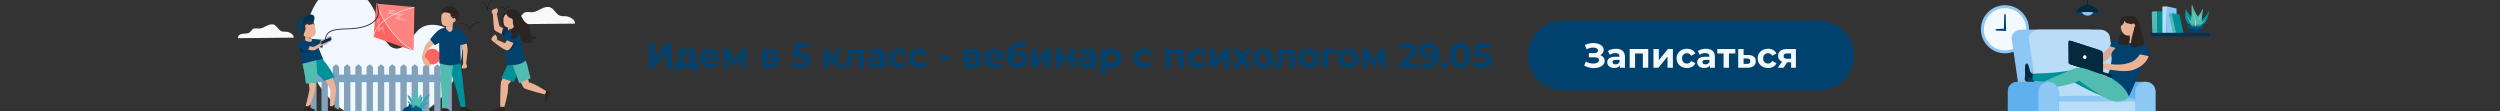<svg width="1440" height="64" viewBox="0 0 1440 64" fill="none" xmlns="http://www.w3.org/2000/svg">
<rect x="0" y="0" width="1440" height="64" fill="#333333" stroke="none"/>
<g clip-path="url(#clip0_9_3930)">
<path d="M880 32C880 20.954 888.954 12 900 12H1048C1059.05 12 1068 20.954 1068 32V32C1068 43.046 1059.05 52 1048 52H900C888.954 52 880 43.046 880 32V32Z" fill="#00416D"/>
<path d="M912.48 37.76L913.48 35.44C914.08 35.8 914.72 36.08 915.4 36.28C916.093 36.467 916.767 36.573 917.42 36.6C918.087 36.613 918.687 36.547 919.22 36.4C919.767 36.253 920.2 36.033 920.52 35.74C920.853 35.447 921.02 35.073 921.02 34.62C921.02 34.087 920.8 33.693 920.36 33.44C919.92 33.173 919.333 33.04 918.6 33.04H915.18V30.6H918.36C919.013 30.6 919.52 30.467 919.88 30.2C920.253 29.933 920.44 29.567 920.44 29.1C920.44 28.7 920.307 28.38 920.04 28.14C919.773 27.887 919.407 27.7 918.94 27.58C918.487 27.46 917.973 27.407 917.4 27.42C916.827 27.433 916.233 27.527 915.62 27.7C915.007 27.873 914.42 28.113 913.86 28.42L912.88 25.92C913.787 25.453 914.74 25.133 915.74 24.96C916.753 24.773 917.727 24.727 918.66 24.82C919.607 24.9 920.46 25.113 921.22 25.46C921.98 25.793 922.587 26.233 923.04 26.78C923.493 27.327 923.72 27.973 923.72 28.72C923.72 29.387 923.547 29.98 923.2 30.5C922.853 31.02 922.367 31.42 921.74 31.7C921.127 31.98 920.42 32.12 919.62 32.12L919.7 31.4C920.633 31.4 921.44 31.56 922.12 31.88C922.813 32.187 923.347 32.62 923.72 33.18C924.107 33.727 924.3 34.36 924.3 35.08C924.3 35.747 924.12 36.347 923.76 36.88C923.413 37.4 922.933 37.84 922.32 38.2C921.707 38.56 921.007 38.827 920.22 39C919.433 39.173 918.593 39.247 917.7 39.22C916.82 39.193 915.933 39.067 915.04 38.84C914.147 38.6 913.293 38.24 912.48 37.76ZM933.065 39V36.9L932.865 36.44V32.68C932.865 32.013 932.658 31.493 932.245 31.12C931.845 30.747 931.225 30.56 930.385 30.56C929.812 30.56 929.245 30.653 928.685 30.84C928.138 31.013 927.672 31.253 927.285 31.56L926.165 29.38C926.752 28.967 927.458 28.647 928.285 28.42C929.112 28.193 929.952 28.08 930.805 28.08C932.445 28.08 933.718 28.467 934.625 29.24C935.532 30.013 935.985 31.22 935.985 32.86V39H933.065ZM929.785 39.16C928.945 39.16 928.225 39.02 927.625 38.74C927.025 38.447 926.565 38.053 926.245 37.56C925.925 37.067 925.765 36.513 925.765 35.9C925.765 35.26 925.918 34.7 926.225 34.22C926.545 33.74 927.045 33.367 927.725 33.1C928.405 32.82 929.292 32.68 930.385 32.68H933.245V34.5H930.725C929.992 34.5 929.485 34.62 929.205 34.86C928.938 35.1 928.805 35.4 928.805 35.76C928.805 36.16 928.958 36.48 929.265 36.72C929.585 36.947 930.018 37.06 930.565 37.06C931.085 37.06 931.552 36.94 931.965 36.7C932.378 36.447 932.678 36.08 932.865 35.6L933.345 37.04C933.118 37.733 932.705 38.26 932.105 38.62C931.505 38.98 930.732 39.16 929.785 39.16ZM938.695 39V28.24H949.395V39H946.275V30.1L946.975 30.8H941.095L941.795 30.1V39H938.695ZM952.387 39V28.24H955.487V34.64L960.727 28.24H963.587V39H960.487V32.6L955.267 39H952.387ZM971.706 39.16C970.546 39.16 969.513 38.927 968.606 38.46C967.699 37.98 966.986 37.32 966.466 36.48C965.959 35.64 965.706 34.687 965.706 33.62C965.706 32.54 965.959 31.587 966.466 30.76C966.986 29.92 967.699 29.267 968.606 28.8C969.513 28.32 970.546 28.08 971.706 28.08C972.839 28.08 973.826 28.32 974.666 28.8C975.506 29.267 976.126 29.94 976.526 30.82L974.106 32.12C973.826 31.613 973.473 31.24 973.046 31C972.633 30.76 972.179 30.64 971.686 30.64C971.153 30.64 970.673 30.76 970.246 31C969.819 31.24 969.479 31.58 969.226 32.02C968.986 32.46 968.866 32.993 968.866 33.62C968.866 34.247 968.986 34.78 969.226 35.22C969.479 35.66 969.819 36 970.246 36.24C970.673 36.48 971.153 36.6 971.686 36.6C972.179 36.6 972.633 36.487 973.046 36.26C973.473 36.02 973.826 35.64 974.106 35.12L976.526 36.44C976.126 37.307 975.506 37.98 974.666 38.46C973.826 38.927 972.839 39.16 971.706 39.16ZM984.862 39V36.9L984.662 36.44V32.68C984.662 32.013 984.455 31.493 984.042 31.12C983.642 30.747 983.022 30.56 982.182 30.56C981.609 30.56 981.042 30.653 980.482 30.84C979.935 31.013 979.469 31.253 979.082 31.56L977.962 29.38C978.549 28.967 979.255 28.647 980.082 28.42C980.909 28.193 981.749 28.08 982.602 28.08C984.242 28.08 985.515 28.467 986.422 29.24C987.329 30.013 987.782 31.22 987.782 32.86V39H984.862ZM981.582 39.16C980.742 39.16 980.022 39.02 979.422 38.74C978.822 38.447 978.362 38.053 978.042 37.56C977.722 37.067 977.562 36.513 977.562 35.9C977.562 35.26 977.715 34.7 978.022 34.22C978.342 33.74 978.842 33.367 979.522 33.1C980.202 32.82 981.089 32.68 982.182 32.68H985.042V34.5H982.522C981.789 34.5 981.282 34.62 981.002 34.86C980.735 35.1 980.602 35.4 980.602 35.76C980.602 36.16 980.755 36.48 981.062 36.72C981.382 36.947 981.815 37.06 982.362 37.06C982.882 37.06 983.349 36.94 983.762 36.7C984.175 36.447 984.475 36.08 984.662 35.6L985.142 37.04C984.915 37.733 984.502 38.26 983.902 38.62C983.302 38.98 982.529 39.16 981.582 39.16ZM992.792 39V30.08L993.492 30.8H989.152V28.24H999.532V30.8H995.192L995.892 30.08V39H992.792ZM1007.02 31.68C1008.43 31.693 1009.5 32.013 1010.24 32.64C1010.98 33.253 1011.36 34.127 1011.36 35.26C1011.36 36.447 1010.94 37.373 1010.1 38.04C1009.26 38.693 1008.09 39.02 1006.6 39.02L1001.2 39V28.24H1004.3V31.68H1007.02ZM1006.32 36.8C1006.92 36.813 1007.38 36.687 1007.7 36.42C1008.02 36.153 1008.18 35.753 1008.18 35.22C1008.18 34.687 1008.02 34.307 1007.7 34.08C1007.38 33.84 1006.92 33.713 1006.32 33.7L1004.3 33.68V36.8H1006.32ZM1018.42 39.16C1017.26 39.16 1016.23 38.927 1015.32 38.46C1014.42 37.98 1013.7 37.32 1013.18 36.48C1012.68 35.64 1012.42 34.687 1012.42 33.62C1012.42 32.54 1012.68 31.587 1013.18 30.76C1013.7 29.92 1014.42 29.267 1015.32 28.8C1016.23 28.32 1017.26 28.08 1018.42 28.08C1019.56 28.08 1020.54 28.32 1021.38 28.8C1022.22 29.267 1022.84 29.94 1023.24 30.82L1020.82 32.12C1020.54 31.613 1020.19 31.24 1019.76 31C1019.35 30.76 1018.9 30.64 1018.4 30.64C1017.87 30.64 1017.39 30.76 1016.96 31C1016.54 31.24 1016.2 31.58 1015.94 32.02C1015.7 32.46 1015.58 32.993 1015.58 33.62C1015.58 34.247 1015.7 34.78 1015.94 35.22C1016.2 35.66 1016.54 36 1016.96 36.24C1017.39 36.48 1017.87 36.6 1018.4 36.6C1018.9 36.6 1019.35 36.487 1019.76 36.26C1020.19 36.02 1020.54 35.64 1020.82 35.12L1023.24 36.44C1022.84 37.307 1022.22 37.98 1021.38 38.46C1020.54 38.927 1019.56 39.16 1018.42 39.16ZM1031.67 39V35.42L1032.11 35.92H1029.13C1027.58 35.92 1026.37 35.6 1025.49 34.96C1024.61 34.32 1024.17 33.4 1024.17 32.2C1024.17 30.92 1024.63 29.94 1025.55 29.26C1026.48 28.58 1027.73 28.24 1029.31 28.24H1034.45V39H1031.67ZM1024.01 39L1026.87 34.9H1030.05L1027.33 39H1024.01ZM1031.67 34.46V29.98L1032.11 30.78H1029.37C1028.73 30.78 1028.23 30.9 1027.87 31.14C1027.52 31.38 1027.35 31.767 1027.35 32.3C1027.35 33.327 1028.01 33.84 1029.33 33.84H1032.11L1031.67 34.46Z" fill="#F2F9FF"/>
<path d="M373.74 39V25H376.96V34.12L383.64 25H386.68V39H383.48V29.9L376.8 39H373.74ZM397.326 37.6V30.8H393.806L393.746 32.18C393.719 32.753 393.686 33.3 393.646 33.82C393.606 34.34 393.526 34.813 393.406 35.24C393.299 35.653 393.139 36.007 392.926 36.3C392.712 36.58 392.426 36.773 392.066 36.88L388.986 36.44C389.372 36.44 389.686 36.327 389.926 36.1C390.166 35.86 390.352 35.533 390.486 35.12C390.619 34.693 390.719 34.213 390.786 33.68C390.852 33.133 390.899 32.56 390.926 31.96L391.066 28.24H400.446V37.6H397.326ZM388.626 41.32V36.44H401.986V41.32H399.086V39H391.526V41.32H388.626ZM409.209 39.16C407.983 39.16 406.903 38.92 405.969 38.44C405.049 37.96 404.336 37.307 403.829 36.48C403.323 35.64 403.069 34.687 403.069 33.62C403.069 32.54 403.316 31.587 403.809 30.76C404.316 29.92 405.003 29.267 405.869 28.8C406.736 28.32 407.716 28.08 408.809 28.08C409.863 28.08 410.809 28.307 411.649 28.76C412.503 29.2 413.176 29.84 413.669 30.68C414.163 31.507 414.409 32.5 414.409 33.66C414.409 33.78 414.403 33.92 414.389 34.08C414.376 34.227 414.363 34.367 414.349 34.5H405.609V32.68H412.709L411.509 33.22C411.509 32.66 411.396 32.173 411.169 31.76C410.943 31.347 410.629 31.027 410.229 30.8C409.829 30.56 409.363 30.44 408.829 30.44C408.296 30.44 407.823 30.56 407.409 30.8C407.009 31.027 406.696 31.353 406.469 31.78C406.243 32.193 406.129 32.687 406.129 33.26V33.74C406.129 34.327 406.256 34.847 406.509 35.3C406.776 35.74 407.143 36.08 407.609 36.32C408.089 36.547 408.649 36.66 409.289 36.66C409.863 36.66 410.363 36.573 410.789 36.4C411.229 36.227 411.629 35.967 411.989 35.62L413.649 37.42C413.156 37.98 412.536 38.413 411.789 38.72C411.043 39.013 410.183 39.16 409.209 39.16ZM416.801 39V28.24H420.061L424.121 35.6H422.821L427.161 28.24H430.081L430.121 39H427.301V31.44L427.781 31.76L424.081 37.96H422.761L419.041 31.54L419.621 31.4V39H416.801ZM438.773 39V28.24H444.273C445.62 28.24 446.673 28.487 447.433 28.98C448.193 29.46 448.573 30.14 448.573 31.02C448.573 31.9 448.213 32.593 447.493 33.1C446.787 33.593 445.847 33.84 444.673 33.84L444.993 33.12C446.3 33.12 447.273 33.36 447.913 33.84C448.567 34.32 448.893 35.02 448.893 35.94C448.893 36.887 448.533 37.633 447.813 38.18C447.093 38.727 445.993 39 444.513 39H438.773ZM441.633 36.88H444.253C444.827 36.88 445.253 36.787 445.533 36.6C445.827 36.4 445.973 36.1 445.973 35.7C445.973 35.287 445.84 34.987 445.573 34.8C445.307 34.6 444.887 34.5 444.313 34.5H441.633V36.88ZM441.633 32.66H443.993C444.54 32.66 444.947 32.56 445.213 32.36C445.493 32.16 445.633 31.873 445.633 31.5C445.633 31.113 445.493 30.827 445.213 30.64C444.947 30.453 444.54 30.36 443.993 30.36H441.633V32.66ZM460.919 39.24C459.946 39.24 458.979 39.113 458.019 38.86C457.072 38.593 456.259 38.22 455.579 37.74L456.859 35.26C457.392 35.647 458.006 35.953 458.699 36.18C459.406 36.407 460.119 36.52 460.839 36.52C461.652 36.52 462.292 36.36 462.759 36.04C463.226 35.72 463.459 35.273 463.459 34.7C463.459 34.34 463.366 34.02 463.179 33.74C462.992 33.46 462.659 33.247 462.179 33.1C461.712 32.953 461.052 32.88 460.199 32.88H456.619L457.339 25H465.879V27.6H458.499L460.179 26.12L459.679 31.74L457.999 30.26H460.959C462.346 30.26 463.459 30.453 464.299 30.84C465.152 31.213 465.772 31.727 466.159 32.38C466.546 33.033 466.739 33.773 466.739 34.6C466.739 35.427 466.532 36.193 466.119 36.9C465.706 37.593 465.066 38.16 464.199 38.6C463.346 39.027 462.252 39.24 460.919 39.24ZM482.058 39L478.458 33.9L480.998 32.4L485.738 39H482.058ZM474.438 39V28.24H477.558V39H474.438ZM476.638 34.92V32.42H480.398V34.92H476.638ZM481.298 33.98L478.378 33.66L482.158 28.24H485.478L481.298 33.98ZM485.91 38.98L486.07 36.42C486.15 36.433 486.23 36.447 486.31 36.46C486.39 36.46 486.463 36.46 486.53 36.46C486.903 36.46 487.196 36.353 487.41 36.14C487.623 35.927 487.783 35.64 487.89 35.28C487.996 34.907 488.07 34.487 488.11 34.02C488.163 33.553 488.203 33.067 488.23 32.56L488.39 28.24H497.59V39H494.47V30.04L495.17 30.8H490.45L491.11 30L490.97 32.7C490.93 33.66 490.85 34.54 490.73 35.34C490.623 36.14 490.443 36.833 490.19 37.42C489.936 37.993 489.596 38.44 489.17 38.76C488.743 39.067 488.196 39.22 487.53 39.22C487.29 39.22 487.036 39.2 486.77 39.16C486.503 39.12 486.216 39.06 485.91 38.98ZM507.03 39V36.9L506.83 36.44V32.68C506.83 32.013 506.623 31.493 506.21 31.12C505.81 30.747 505.19 30.56 504.35 30.56C503.777 30.56 503.21 30.653 502.65 30.84C502.103 31.013 501.637 31.253 501.25 31.56L500.13 29.38C500.717 28.967 501.423 28.647 502.25 28.42C503.077 28.193 503.917 28.08 504.77 28.08C506.41 28.08 507.683 28.467 508.59 29.24C509.497 30.013 509.95 31.22 509.95 32.86V39H507.03ZM503.75 39.16C502.91 39.16 502.19 39.02 501.59 38.74C500.99 38.447 500.53 38.053 500.21 37.56C499.89 37.067 499.73 36.513 499.73 35.9C499.73 35.26 499.883 34.7 500.19 34.22C500.51 33.74 501.01 33.367 501.69 33.1C502.37 32.82 503.257 32.68 504.35 32.68H507.21V34.5H504.69C503.957 34.5 503.45 34.62 503.17 34.86C502.903 35.1 502.77 35.4 502.77 35.76C502.77 36.16 502.923 36.48 503.23 36.72C503.55 36.947 503.983 37.06 504.53 37.06C505.05 37.06 505.517 36.94 505.93 36.7C506.343 36.447 506.643 36.08 506.83 35.6L507.31 37.04C507.083 37.733 506.67 38.26 506.07 38.62C505.47 38.98 504.697 39.16 503.75 39.16ZM517.78 39.16C516.62 39.16 515.587 38.927 514.68 38.46C513.773 37.98 513.06 37.32 512.54 36.48C512.033 35.64 511.78 34.687 511.78 33.62C511.78 32.54 512.033 31.587 512.54 30.76C513.06 29.92 513.773 29.267 514.68 28.8C515.587 28.32 516.62 28.08 517.78 28.08C518.913 28.08 519.9 28.32 520.74 28.8C521.58 29.267 522.2 29.94 522.6 30.82L520.18 32.12C519.9 31.613 519.547 31.24 519.12 31C518.707 30.76 518.253 30.64 517.76 30.64C517.227 30.64 516.747 30.76 516.32 31C515.893 31.24 515.553 31.58 515.3 32.02C515.06 32.46 514.94 32.993 514.94 33.62C514.94 34.247 515.06 34.78 515.3 35.22C515.553 35.66 515.893 36 516.32 36.24C516.747 36.48 517.227 36.6 517.76 36.6C518.253 36.6 518.707 36.487 519.12 36.26C519.547 36.02 519.9 35.64 520.18 35.12L522.6 36.44C522.2 37.307 521.58 37.98 520.74 38.46C519.9 38.927 518.913 39.16 517.78 39.16ZM529.479 39.16C528.319 39.16 527.286 38.927 526.379 38.46C525.473 37.98 524.759 37.32 524.239 36.48C523.733 35.64 523.479 34.687 523.479 33.62C523.479 32.54 523.733 31.587 524.239 30.76C524.759 29.92 525.473 29.267 526.379 28.8C527.286 28.32 528.319 28.08 529.479 28.08C530.613 28.08 531.599 28.32 532.439 28.8C533.279 29.267 533.899 29.94 534.299 30.82L531.879 32.12C531.599 31.613 531.246 31.24 530.819 31C530.406 30.76 529.953 30.64 529.459 30.64C528.926 30.64 528.446 30.76 528.019 31C527.593 31.24 527.253 31.58 526.999 32.02C526.759 32.46 526.639 32.993 526.639 33.62C526.639 34.247 526.759 34.78 526.999 35.22C527.253 35.66 527.593 36 528.019 36.24C528.446 36.48 528.926 36.6 529.459 36.6C529.953 36.6 530.406 36.487 530.819 36.26C531.246 36.02 531.599 35.64 531.879 35.12L534.299 36.44C533.899 37.307 533.279 37.98 532.439 38.46C531.599 38.927 530.613 39.16 529.479 39.16ZM541.399 34.62V32.12H547.059V34.62H541.399ZM555.238 39V28.24H560.738C562.085 28.24 563.138 28.487 563.898 28.98C564.658 29.46 565.038 30.14 565.038 31.02C565.038 31.9 564.678 32.593 563.958 33.1C563.252 33.593 562.312 33.84 561.138 33.84L561.458 33.12C562.765 33.12 563.738 33.36 564.378 33.84C565.032 34.32 565.358 35.02 565.358 35.94C565.358 36.887 564.998 37.633 564.278 38.18C563.558 38.727 562.458 39 560.978 39H555.238ZM558.098 36.88H560.718C561.292 36.88 561.718 36.787 561.998 36.6C562.292 36.4 562.438 36.1 562.438 35.7C562.438 35.287 562.305 34.987 562.038 34.8C561.772 34.6 561.352 34.5 560.778 34.5H558.098V36.88ZM558.098 32.66H560.458C561.005 32.66 561.412 32.56 561.678 32.36C561.958 32.16 562.098 31.873 562.098 31.5C562.098 31.113 561.958 30.827 561.678 30.64C561.412 30.453 561.005 30.36 560.458 30.36H558.098V32.66ZM572.94 39.16C571.713 39.16 570.633 38.92 569.7 38.44C568.78 37.96 568.066 37.307 567.56 36.48C567.053 35.64 566.8 34.687 566.8 33.62C566.8 32.54 567.046 31.587 567.54 30.76C568.046 29.92 568.733 29.267 569.6 28.8C570.466 28.32 571.446 28.08 572.54 28.08C573.593 28.08 574.54 28.307 575.38 28.76C576.233 29.2 576.906 29.84 577.4 30.68C577.893 31.507 578.14 32.5 578.14 33.66C578.14 33.78 578.133 33.92 578.12 34.08C578.106 34.227 578.093 34.367 578.08 34.5H569.34V32.68H576.44L575.24 33.22C575.24 32.66 575.126 32.173 574.9 31.76C574.673 31.347 574.36 31.027 573.96 30.8C573.56 30.56 573.093 30.44 572.56 30.44C572.026 30.44 571.553 30.56 571.14 30.8C570.74 31.027 570.426 31.353 570.2 31.78C569.973 32.193 569.86 32.687 569.86 33.26V33.74C569.86 34.327 569.986 34.847 570.24 35.3C570.506 35.74 570.873 36.08 571.34 36.32C571.82 36.547 572.38 36.66 573.02 36.66C573.593 36.66 574.093 36.573 574.52 36.4C574.96 36.227 575.36 35.967 575.72 35.62L577.38 37.42C576.886 37.98 576.266 38.413 575.52 38.72C574.773 39.013 573.913 39.16 572.94 39.16ZM585.871 39.24C584.991 39.24 584.191 39.113 583.471 38.86C582.751 38.593 582.125 38.187 581.591 37.64C581.071 37.08 580.665 36.367 580.371 35.5C580.091 34.633 579.951 33.6 579.951 32.4C579.951 31.547 580.025 30.767 580.171 30.06C580.318 29.353 580.538 28.713 580.831 28.14C581.125 27.553 581.498 27.04 581.951 26.6C582.418 26.147 582.958 25.773 583.571 25.48C584.198 25.173 584.905 24.94 585.691 24.78L590.811 23.76L591.231 26.44L586.711 27.34C586.445 27.393 586.138 27.467 585.791 27.56C585.458 27.64 585.118 27.767 584.771 27.94C584.438 28.113 584.125 28.36 583.831 28.68C583.551 28.987 583.325 29.393 583.151 29.9C582.978 30.393 582.891 31.007 582.891 31.74C582.891 31.967 582.898 32.14 582.911 32.26C582.938 32.38 582.958 32.507 582.971 32.64C582.998 32.773 583.011 32.98 583.011 33.26L582.011 32.28C582.305 31.653 582.678 31.12 583.131 30.68C583.598 30.24 584.131 29.907 584.731 29.68C585.345 29.44 586.025 29.32 586.771 29.32C587.785 29.32 588.671 29.527 589.431 29.94C590.205 30.34 590.805 30.907 591.231 31.64C591.658 32.373 591.871 33.207 591.871 34.14C591.871 35.153 591.618 36.047 591.111 36.82C590.605 37.58 589.898 38.173 588.991 38.6C588.098 39.027 587.058 39.24 585.871 39.24ZM586.031 36.82C586.551 36.82 587.011 36.707 587.411 36.48C587.811 36.24 588.118 35.927 588.331 35.54C588.558 35.14 588.671 34.693 588.671 34.2C588.671 33.72 588.558 33.293 588.331 32.92C588.118 32.547 587.811 32.253 587.411 32.04C587.011 31.827 586.545 31.72 586.011 31.72C585.491 31.72 585.025 31.827 584.611 32.04C584.198 32.24 583.878 32.52 583.651 32.88C583.425 33.24 583.311 33.66 583.311 34.14C583.311 34.633 583.425 35.087 583.651 35.5C583.891 35.9 584.211 36.22 584.611 36.46C585.025 36.7 585.498 36.82 586.031 36.82ZM593.988 39V28.24H597.088V34.64L602.328 28.24H605.188V39H602.088V32.6L596.868 39H593.988ZM608.188 39V28.24H611.288V32.44H615.968V28.24H619.088V39H615.968V34.98H611.288V39H608.188ZM628.514 39V36.9L628.314 36.44V32.68C628.314 32.013 628.108 31.493 627.694 31.12C627.294 30.747 626.674 30.56 625.834 30.56C625.261 30.56 624.694 30.653 624.134 30.84C623.588 31.013 623.121 31.253 622.734 31.56L621.614 29.38C622.201 28.967 622.908 28.647 623.734 28.42C624.561 28.193 625.401 28.08 626.254 28.08C627.894 28.08 629.168 28.467 630.074 29.24C630.981 30.013 631.434 31.22 631.434 32.86V39H628.514ZM625.234 39.16C624.394 39.16 623.674 39.02 623.074 38.74C622.474 38.447 622.014 38.053 621.694 37.56C621.374 37.067 621.214 36.513 621.214 35.9C621.214 35.26 621.368 34.7 621.674 34.22C621.994 33.74 622.494 33.367 623.174 33.1C623.854 32.82 624.741 32.68 625.834 32.68H628.694V34.5H626.174C625.441 34.5 624.934 34.62 624.654 34.86C624.388 35.1 624.254 35.4 624.254 35.76C624.254 36.16 624.408 36.48 624.714 36.72C625.034 36.947 625.468 37.06 626.014 37.06C626.534 37.06 627.001 36.94 627.414 36.7C627.828 36.447 628.128 36.08 628.314 35.6L628.794 37.04C628.568 37.733 628.154 38.26 627.554 38.62C626.954 38.98 626.181 39.16 625.234 39.16ZM640.485 39.16C639.578 39.16 638.785 38.96 638.105 38.56C637.425 38.16 636.891 37.553 636.505 36.74C636.131 35.913 635.945 34.873 635.945 33.62C635.945 32.353 636.125 31.313 636.485 30.5C636.845 29.687 637.365 29.08 638.045 28.68C638.725 28.28 639.538 28.08 640.485 28.08C641.498 28.08 642.405 28.313 643.205 28.78C644.018 29.233 644.658 29.873 645.125 30.7C645.605 31.527 645.845 32.5 645.845 33.62C645.845 34.753 645.605 35.733 645.125 36.56C644.658 37.387 644.018 38.027 643.205 38.48C642.405 38.933 641.498 39.16 640.485 39.16ZM634.125 42.88V28.24H637.105V30.44L637.045 33.64L637.245 36.82V42.88H634.125ZM639.945 36.6C640.465 36.6 640.925 36.48 641.325 36.24C641.738 36 642.065 35.66 642.305 35.22C642.558 34.767 642.685 34.233 642.685 33.62C642.685 32.993 642.558 32.46 642.305 32.02C642.065 31.58 641.738 31.24 641.325 31C640.925 30.76 640.465 30.64 639.945 30.64C639.425 30.64 638.958 30.76 638.545 31C638.131 31.24 637.805 31.58 637.565 32.02C637.325 32.46 637.205 32.993 637.205 33.62C637.205 34.233 637.325 34.767 637.565 35.22C637.805 35.66 638.131 36 638.545 36.24C638.958 36.48 639.425 36.6 639.945 36.6ZM658.815 39.16C657.655 39.16 656.622 38.927 655.715 38.46C654.809 37.98 654.095 37.32 653.575 36.48C653.069 35.64 652.815 34.687 652.815 33.62C652.815 32.54 653.069 31.587 653.575 30.76C654.095 29.92 654.809 29.267 655.715 28.8C656.622 28.32 657.655 28.08 658.815 28.08C659.949 28.08 660.935 28.32 661.775 28.8C662.615 29.267 663.235 29.94 663.635 30.82L661.215 32.12C660.935 31.613 660.582 31.24 660.155 31C659.742 30.76 659.289 30.64 658.795 30.64C658.262 30.64 657.782 30.76 657.355 31C656.929 31.24 656.589 31.58 656.335 32.02C656.095 32.46 655.975 32.993 655.975 33.62C655.975 34.247 656.095 34.78 656.335 35.22C656.589 35.66 656.929 36 657.355 36.24C657.782 36.48 658.262 36.6 658.795 36.6C659.289 36.6 659.742 36.487 660.155 36.26C660.582 36.02 660.935 35.64 661.215 35.12L663.635 36.44C663.235 37.307 662.615 37.98 661.775 38.46C660.935 38.927 659.949 39.16 658.815 39.16ZM671.195 39V28.24H681.895V39H678.775V30.1L679.475 30.8H673.595L674.295 30.1V39H671.195ZM690.007 39.16C688.847 39.16 687.813 38.927 686.907 38.46C686 37.98 685.287 37.32 684.767 36.48C684.26 35.64 684.007 34.687 684.007 33.62C684.007 32.54 684.26 31.587 684.767 30.76C685.287 29.92 686 29.267 686.907 28.8C687.813 28.32 688.847 28.08 690.007 28.08C691.14 28.08 692.127 28.32 692.967 28.8C693.807 29.267 694.427 29.94 694.827 30.82L692.407 32.12C692.127 31.613 691.773 31.24 691.347 31C690.933 30.76 690.48 30.64 689.987 30.64C689.453 30.64 688.973 30.76 688.547 31C688.12 31.24 687.78 31.58 687.527 32.02C687.287 32.46 687.167 32.993 687.167 33.62C687.167 34.247 687.287 34.78 687.527 35.22C687.78 35.66 688.12 36 688.547 36.24C688.973 36.48 689.453 36.6 689.987 36.6C690.48 36.6 690.933 36.487 691.347 36.26C691.773 36.02 692.127 35.64 692.407 35.12L694.827 36.44C694.427 37.307 693.807 37.98 692.967 38.46C692.127 38.927 691.14 39.16 690.007 39.16ZM696.723 39V28.24H699.823V34.64L705.063 28.24H707.923V39H704.823V32.6L699.603 39H696.723ZM709.482 39L714.302 32.68L714.242 34.4L709.622 28.24H713.122L716.042 32.26L714.722 32.3L717.742 28.24H721.062L716.422 34.34V32.66L721.222 39H717.682L714.622 34.72L715.922 34.9L712.882 39H709.482ZM727.466 39.16C726.319 39.16 725.299 38.92 724.406 38.44C723.526 37.96 722.826 37.307 722.306 36.48C721.799 35.64 721.546 34.687 721.546 33.62C721.546 32.54 721.799 31.587 722.306 30.76C722.826 29.92 723.526 29.267 724.406 28.8C725.299 28.32 726.319 28.08 727.466 28.08C728.599 28.08 729.612 28.32 730.506 28.8C731.399 29.267 732.099 29.913 732.606 30.74C733.112 31.567 733.366 32.527 733.366 33.62C733.366 34.687 733.112 35.64 732.606 36.48C732.099 37.307 731.399 37.96 730.506 38.44C729.612 38.92 728.599 39.16 727.466 39.16ZM727.466 36.6C727.986 36.6 728.452 36.48 728.866 36.24C729.279 36 729.606 35.66 729.846 35.22C730.086 34.767 730.206 34.233 730.206 33.62C730.206 32.993 730.086 32.46 729.846 32.02C729.606 31.58 729.279 31.24 728.866 31C728.452 30.76 727.986 30.64 727.466 30.64C726.946 30.64 726.479 30.76 726.066 31C725.652 31.24 725.319 31.58 725.066 32.02C724.826 32.46 724.706 32.993 724.706 33.62C724.706 34.233 724.826 34.767 725.066 35.22C725.319 35.66 725.652 36 726.066 36.24C726.479 36.48 726.946 36.6 727.466 36.6ZM733.995 38.98L734.155 36.42C734.235 36.433 734.315 36.447 734.395 36.46C734.475 36.46 734.549 36.46 734.615 36.46C734.989 36.46 735.282 36.353 735.495 36.14C735.709 35.927 735.869 35.64 735.975 35.28C736.082 34.907 736.155 34.487 736.195 34.02C736.249 33.553 736.289 33.067 736.315 32.56L736.475 28.24H745.675V39H742.555V30.04L743.255 30.8H738.535L739.195 30L739.055 32.7C739.015 33.66 738.935 34.54 738.815 35.34C738.709 36.14 738.529 36.833 738.275 37.42C738.022 37.993 737.682 38.44 737.255 38.76C736.829 39.067 736.282 39.22 735.615 39.22C735.375 39.22 735.122 39.2 734.855 39.16C734.589 39.12 734.302 39.06 733.995 38.98ZM753.716 39.16C752.569 39.16 751.549 38.92 750.656 38.44C749.776 37.96 749.076 37.307 748.556 36.48C748.049 35.64 747.796 34.687 747.796 33.62C747.796 32.54 748.049 31.587 748.556 30.76C749.076 29.92 749.776 29.267 750.656 28.8C751.549 28.32 752.569 28.08 753.716 28.08C754.849 28.08 755.862 28.32 756.756 28.8C757.649 29.267 758.349 29.913 758.856 30.74C759.362 31.567 759.616 32.527 759.616 33.62C759.616 34.687 759.362 35.64 758.856 36.48C758.349 37.307 757.649 37.96 756.756 38.44C755.862 38.92 754.849 39.16 753.716 39.16ZM753.716 36.6C754.236 36.6 754.702 36.48 755.116 36.24C755.529 36 755.856 35.66 756.096 35.22C756.336 34.767 756.456 34.233 756.456 33.62C756.456 32.993 756.336 32.46 756.096 32.02C755.856 31.58 755.529 31.24 755.116 31C754.702 30.76 754.236 30.64 753.716 30.64C753.196 30.64 752.729 30.76 752.316 31C751.902 31.24 751.569 31.58 751.316 32.02C751.076 32.46 750.956 32.993 750.956 33.62C750.956 34.233 751.076 34.767 751.316 35.22C751.569 35.66 751.902 36 752.316 36.24C752.729 36.48 753.196 36.6 753.716 36.6ZM761.762 39V28.24H770.382V30.8H764.162L764.862 30.12V39H761.762ZM776.626 39.16C775.479 39.16 774.459 38.92 773.566 38.44C772.686 37.96 771.986 37.307 771.466 36.48C770.959 35.64 770.706 34.687 770.706 33.62C770.706 32.54 770.959 31.587 771.466 30.76C771.986 29.92 772.686 29.267 773.566 28.8C774.459 28.32 775.479 28.08 776.626 28.08C777.759 28.08 778.773 28.32 779.666 28.8C780.559 29.267 781.259 29.913 781.766 30.74C782.273 31.567 782.526 32.527 782.526 33.62C782.526 34.687 782.273 35.64 781.766 36.48C781.259 37.307 780.559 37.96 779.666 38.44C778.773 38.92 777.759 39.16 776.626 39.16ZM776.626 36.6C777.146 36.6 777.613 36.48 778.026 36.24C778.439 36 778.766 35.66 779.006 35.22C779.246 34.767 779.366 34.233 779.366 33.62C779.366 32.993 779.246 32.46 779.006 32.02C778.766 31.58 778.439 31.24 778.026 31C777.613 30.76 777.146 30.64 776.626 30.64C776.106 30.64 775.639 30.76 775.226 31C774.813 31.24 774.479 31.58 774.226 32.02C773.986 32.46 773.866 32.993 773.866 33.62C773.866 34.233 773.986 34.767 774.226 35.22C774.479 35.66 774.813 36 775.226 36.24C775.639 36.48 776.106 36.6 776.626 36.6ZM784.672 39V28.24H787.932L791.992 35.6H790.692L795.032 28.24H797.952L797.992 39H795.172V31.44L795.652 31.76L791.952 37.96H790.632L786.912 31.54L787.492 31.4V39H784.672ZM805.805 39V36.9L811.205 31.8C811.631 31.413 811.945 31.067 812.145 30.76C812.345 30.453 812.478 30.173 812.545 29.92C812.625 29.667 812.665 29.433 812.665 29.22C812.665 28.66 812.471 28.233 812.085 27.94C811.711 27.633 811.158 27.48 810.425 27.48C809.838 27.48 809.291 27.593 808.785 27.82C808.291 28.047 807.871 28.4 807.525 28.88L805.165 27.36C805.698 26.56 806.445 25.927 807.405 25.46C808.365 24.993 809.471 24.76 810.725 24.76C811.765 24.76 812.671 24.933 813.445 25.28C814.231 25.613 814.838 26.087 815.265 26.7C815.705 27.313 815.925 28.047 815.925 28.9C815.925 29.353 815.865 29.807 815.745 30.26C815.638 30.7 815.411 31.167 815.065 31.66C814.731 32.153 814.238 32.707 813.585 33.32L809.105 37.54L808.485 36.36H816.385V39H805.805ZM822.641 24.76C823.935 24.76 825.048 25.027 825.981 25.56C826.915 26.093 827.635 26.873 828.141 27.9C828.648 28.913 828.901 30.18 828.901 31.7C828.901 33.313 828.595 34.68 827.981 35.8C827.381 36.92 826.548 37.773 825.481 38.36C824.415 38.947 823.175 39.24 821.761 39.24C821.028 39.24 820.321 39.16 819.641 39C818.961 38.84 818.375 38.6 817.881 38.28L819.081 35.9C819.468 36.167 819.881 36.353 820.321 36.46C820.761 36.553 821.221 36.6 821.701 36.6C822.901 36.6 823.855 36.233 824.561 35.5C825.281 34.767 825.641 33.68 825.641 32.24C825.641 32 825.635 31.733 825.621 31.44C825.608 31.147 825.575 30.853 825.521 30.56L826.401 31.4C826.175 31.92 825.855 32.36 825.441 32.72C825.028 33.067 824.548 33.333 824.001 33.52C823.455 33.693 822.841 33.78 822.161 33.78C821.268 33.78 820.455 33.6 819.721 33.24C819.001 32.88 818.421 32.373 817.981 31.72C817.555 31.067 817.341 30.3 817.341 29.42C817.341 28.46 817.575 27.633 818.041 26.94C818.521 26.247 819.161 25.713 819.961 25.34C820.775 24.953 821.668 24.76 822.641 24.76ZM822.841 27.18C822.375 27.18 821.968 27.267 821.621 27.44C821.275 27.6 821.001 27.84 820.801 28.16C820.601 28.467 820.501 28.833 820.501 29.26C820.501 29.9 820.715 30.413 821.141 30.8C821.581 31.173 822.161 31.36 822.881 31.36C823.348 31.36 823.761 31.273 824.121 31.1C824.495 30.913 824.781 30.66 824.981 30.34C825.181 30.02 825.281 29.66 825.281 29.26C825.281 28.86 825.181 28.507 824.981 28.2C824.795 27.88 824.521 27.633 824.161 27.46C823.801 27.273 823.361 27.18 822.841 27.18ZM832.042 39.16C831.509 39.16 831.049 38.98 830.662 38.62C830.289 38.247 830.102 37.773 830.102 37.2C830.102 36.627 830.289 36.167 830.662 35.82C831.049 35.46 831.509 35.28 832.042 35.28C832.589 35.28 833.049 35.46 833.422 35.82C833.795 36.167 833.982 36.627 833.982 37.2C833.982 37.773 833.795 38.247 833.422 38.62C833.049 38.98 832.589 39.16 832.042 39.16ZM841.182 39.24C840.036 39.24 839.009 38.96 838.102 38.4C837.196 37.827 836.482 37 835.962 35.92C835.442 34.84 835.182 33.533 835.182 32C835.182 30.467 835.442 29.16 835.962 28.08C836.482 27 837.196 26.18 838.102 25.62C839.009 25.047 840.036 24.76 841.182 24.76C842.342 24.76 843.369 25.047 844.262 25.62C845.169 26.18 845.882 27 846.402 28.08C846.922 29.16 847.182 30.467 847.182 32C847.182 33.533 846.922 34.84 846.402 35.92C845.882 37 845.169 37.827 844.262 38.4C843.369 38.96 842.342 39.24 841.182 39.24ZM841.182 36.5C841.729 36.5 842.202 36.347 842.602 36.04C843.016 35.733 843.336 35.247 843.562 34.58C843.802 33.913 843.922 33.053 843.922 32C843.922 30.947 843.802 30.087 843.562 29.42C843.336 28.753 843.016 28.267 842.602 27.96C842.202 27.653 841.729 27.5 841.182 27.5C840.649 27.5 840.176 27.653 839.762 27.96C839.362 28.267 839.042 28.753 838.802 29.42C838.576 30.087 838.462 30.947 838.462 32C838.462 33.053 838.576 33.913 838.802 34.58C839.042 35.247 839.362 35.733 839.762 36.04C840.176 36.347 840.649 36.5 841.182 36.5ZM853.517 39.24C852.543 39.24 851.577 39.113 850.617 38.86C849.67 38.593 848.857 38.22 848.177 37.74L849.457 35.26C849.99 35.647 850.603 35.953 851.297 36.18C852.003 36.407 852.717 36.52 853.437 36.52C854.25 36.52 854.89 36.36 855.357 36.04C855.823 35.72 856.057 35.273 856.057 34.7C856.057 34.34 855.963 34.02 855.777 33.74C855.59 33.46 855.257 33.247 854.777 33.1C854.31 32.953 853.65 32.88 852.797 32.88H849.217L849.937 25H858.477V27.6H851.097L852.777 26.12L852.277 31.74L850.597 30.26H853.557C854.943 30.26 856.057 30.453 856.897 30.84C857.75 31.213 858.37 31.727 858.757 32.38C859.143 33.033 859.337 33.773 859.337 34.6C859.337 35.427 859.13 36.193 858.717 36.9C858.303 37.593 857.663 38.16 856.797 38.6C855.943 39.027 854.85 39.24 853.517 39.24Z" fill="#00416D"/>
<path d="M277.177 13.393C277.173 13.406 276.959 13.318 276.556 13.229C276.155 13.141 275.554 13.063 274.824 13.162C274.099 13.259 273.241 13.55 272.49 14.168C271.739 14.775 271.099 15.694 270.842 16.785C270.839 16.794 270.837 16.804 270.834 16.814L270.786 17.001L270.714 16.823C270.295 15.788 269.55 14.965 268.741 14.442C267.931 13.909 267.059 13.688 266.333 13.639C265.601 13.587 265.007 13.693 264.612 13.796C264.215 13.901 264.004 13.994 264 13.981C263.998 13.977 264.05 13.952 264.15 13.909C264.25 13.865 264.4 13.807 264.599 13.749C264.995 13.63 265.594 13.509 266.339 13.55C267.079 13.589 267.973 13.805 268.805 14.345C269.635 14.875 270.402 15.714 270.832 16.777L270.712 16.787C270.714 16.778 270.717 16.767 270.719 16.757C270.983 15.636 271.644 14.697 272.416 14.08C273.19 13.451 274.073 13.162 274.811 13.075C275.556 12.986 276.165 13.079 276.566 13.182C276.768 13.233 276.922 13.286 277.023 13.326C277.125 13.367 277.177 13.39 277.175 13.394L277.177 13.393Z" fill="#1A2E35" stroke="black" stroke-width="0.062" stroke-miterlimit="10"/>
<path d="M294.497 3.888C294.493 3.899 294.374 3.854 294.153 3.809C293.932 3.764 293.603 3.724 293.205 3.782C292.81 3.837 292.343 3.998 291.935 4.336C291.528 4.668 291.18 5.168 291.04 5.761L291.036 5.777L290.988 5.963L290.916 5.786C290.688 5.222 290.283 4.774 289.843 4.487C289.402 4.195 288.928 4.073 288.531 4.043C288.132 4.013 287.807 4.067 287.589 4.121C287.37 4.174 287.253 4.222 287.249 4.212C287.247 4.208 287.275 4.193 287.329 4.167C287.383 4.141 287.466 4.107 287.575 4.073C287.793 4.004 288.124 3.935 288.537 3.955C288.946 3.974 289.443 4.092 289.906 4.39C290.368 4.683 290.794 5.148 291.033 5.739L290.913 5.748L290.918 5.732C291.064 5.109 291.432 4.587 291.863 4.246C292.294 3.898 292.784 3.739 293.194 3.694C293.607 3.646 293.943 3.701 294.164 3.762C294.275 3.791 294.36 3.822 294.415 3.846C294.47 3.87 294.498 3.885 294.497 3.889V3.888Z" fill="#1A2E35" stroke="black" stroke-width="0.062" stroke-miterlimit="10"/>
<path d="M283.175 0C283.182 0.008 283.056 0.136 282.842 0.378C282.627 0.619 282.334 0.987 282.029 1.476C281.415 2.441 280.801 3.981 280.822 5.746C280.822 5.764 280.822 5.783 280.822 5.8L280.697 5.81C280.567 4.949 280.28 4.158 279.917 3.497C279.554 2.835 279.129 2.296 278.728 1.891C278.327 1.485 277.96 1.198 277.698 1.017C277.435 0.836 277.282 0.744 277.288 0.734C277.291 0.73 277.33 0.749 277.405 0.789C277.478 0.832 277.591 0.886 277.725 0.977C277.998 1.147 278.377 1.425 278.791 1.829C279.205 2.231 279.645 2.771 280.018 3.442C280.393 4.11 280.689 4.914 280.822 5.792L280.697 5.802C280.697 5.785 280.697 5.767 280.697 5.748C280.676 3.951 281.315 2.392 281.955 1.428C282.273 0.938 282.58 0.578 282.807 0.345C282.916 0.225 283.014 0.144 283.075 0.084C283.138 0.026 283.173 -0.002 283.176 0H283.175Z" fill="#1A2E35" stroke="black" stroke-width="0.062" stroke-miterlimit="10"/>
<path d="M331.148 13.604C331.455 11.374 328.308 9.54 325.943 9.35C324.815 9.26 323.644 9.432 322.575 9.059C320.261 8.252 319.336 5.262 317.078 4.309C315.39 3.597 313.445 4.23 311.808 5.054C310.171 5.878 308.554 6.914 306.725 7.032C305.135 7.134 303.408 6.543 302.016 7.321C300.979 7.9 300.436 9.094 299.479 9.8C298.544 10.49 297.324 10.636 296.164 10.699C295.004 10.762 293.802 10.774 292.746 11.258C291.689 11.742 290.815 12.859 291.034 14L331.147 13.604H331.148Z" fill="#F9F9F9"/>
<path d="M169.122 21.684C169.368 19.9 166.849 18.432 164.958 18.279C164.055 18.207 163.118 18.345 162.264 18.047C160.411 17.402 159.672 15.009 157.864 14.247C156.514 13.677 154.957 14.185 153.649 14.844C152.338 15.503 151.045 16.332 149.582 16.427C148.309 16.509 146.926 16.036 145.812 16.658C144.982 17.121 144.548 18.078 143.783 18.641C143.035 19.193 142.058 19.31 141.131 19.36C140.203 19.41 139.24 19.42 138.396 19.807C137.55 20.193 136.851 21.088 137.028 22L169.123 21.683L169.122 21.684Z" fill="#F9F9F9"/>
<path d="M197.652 -7.656C205.775 -7.294 212.283 -0.98 215.594 6.014C218.382 11.905 221.266 33.398 232.523 26.713C237.159 23.961 238.591 17.858 243.522 15.46C249.933 12.342 259.893 15.734 263.657 21.651C268.331 29 265.255 38.111 261.731 45.207C251.578 65.64 226.696 77.147 205.174 67.591C185.109 58.679 171.946 35.595 177.135 13.727C179.012 5.815 183.288 -2.897 191.079 -6.399C193.25 -7.375 195.47 -7.754 197.652 -7.656Z" fill="#F2F8FF"/>
<path d="M259.052 43.005H180.273V47.329H259.052V43.005Z" fill="#75A5CA"/>
<path d="M182.343 65H178.675V38.492L180.51 37L182.343 38.492V65Z" fill="#83A1B8"/>
<path d="M188.836 65H185.168V38.492L187.003 37L188.836 38.492V65Z" fill="#83A1B8"/>
<path d="M195.331 65H191.66V38.492L193.495 37L195.331 38.492V65Z" fill="#83A1B8"/>
<path d="M201.823 65H198.153V38.492L199.988 37L201.823 38.492V65Z" fill="#83A1B8"/>
<path d="M208.318 65H204.648V38.492L206.483 37L208.318 38.492V65Z" fill="#83A1B8"/>
<path d="M214.811 65H211.14V38.492L212.976 37L214.811 38.492V65Z" fill="#83A1B8"/>
<path d="M221.304 65H217.633V38.492L219.468 37L221.304 38.492V65Z" fill="#83A1B8"/>
<path d="M227.796 65H224.126V38.492L225.961 37L227.796 38.492V65Z" fill="#83A1B8"/>
<path d="M234.289 65H230.621V38.492L232.454 37L234.289 38.492V65Z" fill="#83A1B8"/>
<path d="M240.781 65H237.113V38.492L238.946 37L240.781 38.492V65Z" fill="#83A1B8"/>
<path d="M247.277 65H243.608V38.492L245.444 37L247.277 38.492V65Z" fill="#83A1B8"/>
<path d="M253.769 65H250.101V38.492L251.936 37L253.769 38.492V65Z" fill="#83A1B8"/>
<path d="M260.264 65H256.594V38.492L258.429 37L260.264 38.492V65Z" fill="#83A1B8"/>
<path d="M231.879 64.001H241.483C241.483 64.001 239.569 61.075 238.756 61.445C237.694 61.927 236.908 59.276 235.733 59.906C235.319 60.126 235.521 60.837 235.261 61.122C234.831 61.594 234.283 61.502 233.764 61.762C232.744 62.271 232.382 62.942 231.879 64.001Z" fill="#00416D"/>
<path d="M240.434 63.184C240.434 63.184 239.805 59.526 240.24 58.989C240.675 58.451 240.751 60.984 240.751 60.984C240.751 60.984 242.214 55.699 243.15 55.67C244.086 55.641 242.038 60.255 242.038 60.255C242.038 60.255 246.039 53.716 247.203 54.325C248.367 54.933 243.014 60.73 243.014 60.73C243.014 60.73 245.94 58.21 246.585 58.923C247.23 59.634 243.336 61.81 243.336 61.81C243.336 61.81 245.054 61.425 245.051 61.996C245.051 62.568 242.151 63.509 240.434 63.184Z" fill="#009099"/>
<path opacity="0.2" d="M240.434 63.184C240.434 63.184 239.805 59.526 240.24 58.989C240.675 58.451 240.751 60.984 240.751 60.984C240.751 60.984 242.214 55.699 243.15 55.67C244.086 55.641 242.038 60.255 242.038 60.255C242.038 60.255 246.039 53.716 247.203 54.325C248.367 54.933 243.014 60.73 243.014 60.73C243.014 60.73 245.94 58.21 246.585 58.923C247.23 59.634 243.336 61.81 243.336 61.81C243.336 61.81 245.054 61.425 245.051 61.996C245.051 62.568 242.151 63.509 240.434 63.184Z" fill="white"/>
<path d="M239.858 62.663C239.858 62.663 236.851 62.118 236.56 61.63C236.269 61.143 238.248 61.798 238.248 61.798C238.248 61.798 234.572 59.174 234.816 58.442C235.06 57.711 238.049 60.597 238.049 60.597C238.049 60.597 234.121 55.655 234.921 54.929C235.721 54.203 238.691 59.976 238.691 59.976C238.691 59.976 237.572 57 238.303 56.704C239.035 56.405 239.617 60.031 239.617 60.031C239.617 60.031 239.803 58.594 240.243 58.757C240.684 58.919 240.595 61.426 239.858 62.663Z" fill="#009099"/>
<path opacity="0.2" d="M239.858 62.663C239.858 62.663 236.851 62.118 236.56 61.63C236.269 61.143 238.248 61.798 238.248 61.798C238.248 61.798 234.572 59.174 234.816 58.442C235.06 57.711 238.049 60.597 238.049 60.597C238.049 60.597 234.121 55.655 234.921 54.929C235.721 54.203 238.691 59.976 238.691 59.976C238.691 59.976 237.572 57 238.303 56.704C239.035 56.405 239.617 60.031 239.617 60.031C239.617 60.031 239.803 58.594 240.243 58.757C240.684 58.919 240.595 61.426 239.858 62.663Z" fill="white"/>
<path d="M239.632 62.262C239.632 62.262 236.727 59.352 236.78 58.589C236.832 57.826 238.515 60.071 238.515 60.071C238.515 60.071 236.468 54.352 237.299 53.731C238.13 53.11 239.218 58.592 239.218 58.592C239.218 58.592 238.67 50.121 240.109 49.929C241.551 49.738 240.403 58.401 240.403 58.401C240.403 58.401 241.446 54.253 242.482 54.486C243.52 54.719 241.381 59.171 241.381 59.171C241.381 59.171 242.689 57.727 243.051 58.246C243.415 58.765 241.391 61.463 239.63 62.265L239.632 62.262Z" fill="#52BCB1"/>
<path d="M236.11 64H243.763C243.763 64 242.24 61.669 241.59 61.963C240.743 62.348 240.119 60.235 239.183 60.736C238.852 60.912 239.015 61.478 238.808 61.706C238.464 62.081 238.029 62.008 237.615 62.215C236.802 62.618 236.514 63.156 236.113 64H236.11Z" fill="#05587C"/>
<path d="M183.354 23.533C183.354 23.533 186.024 24.003 186.789 23.887C187.553 23.772 188.906 22.261 188.906 22.261L190.317 23.082C190.317 23.082 188.259 25.712 187.435 25.887C186.611 26.061 183.354 25.591 183.354 25.591V23.533Z" fill="#DBA89E"/>
<path d="M186.155 22.975L185.731 27.54L184.98 27.365L181.784 26.619L181.821 23.88L181.84 22.535L186.155 22.975Z" fill="#00416D"/>
<path opacity="0.2" d="M184.98 27.365L181.784 26.619L181.821 23.879L181.84 23.82C182.253 23.933 184.532 24.647 184.98 27.365Z" fill="black"/>
<path d="M189.558 41.125C189.558 41.125 193.548 47.911 193.526 51.51C193.505 55.108 191.908 62.552 191.908 62.552L189.928 62.584C189.928 62.584 190.419 53.541 190.301 51.95C190.183 50.359 186.002 44.152 186.002 44.152L189.558 41.125Z" fill="#EAB396"/>
<path d="M181.464 41.125C181.464 41.125 182.185 48.51 181.464 52.036C180.742 55.562 177.725 62.55 177.725 62.55L175.777 62.195C175.777 62.195 178.021 53.42 178.214 51.837C178.407 50.254 176.851 41.745 176.851 41.745L181.464 41.125Z" fill="#EAB396"/>
<path d="M186.603 46.647C184.845 44.17 182.65 42.659 182.65 42.659C182.669 44.589 182.591 45.874 182.403 47.556L176.218 48.08C175.633 41.814 174.246 36.726 174.246 36.726L185.667 33.05L186.536 34.99C186.536 34.99 189.375 38.081 192.858 44.479L186.603 46.647Z" fill="#009099"/>
<path d="M181.184 62.987C180.36 62.893 179.297 62.33 178.696 61.852C178.991 60.411 178.819 60.344 178.463 60.411C178.033 60.492 177.467 61.366 177.467 61.366C175.986 60.658 175.393 61.613 175.393 61.613C174.711 63.84 174.845 63.634 175.79 63.814C176.611 63.851 177.003 63.827 178.036 63.886C178.669 63.924 179.92 64.058 180.794 63.975C181.669 63.889 181.562 63.027 181.184 62.987Z" fill="#2C2420"/>
<path d="M195.138 62.987C194.315 62.893 193.252 62.33 192.651 61.852C192.946 60.411 192.774 60.344 192.417 60.411C191.988 60.492 191.422 61.366 191.422 61.366C189.941 60.658 189.348 61.613 189.348 61.613C188.666 63.84 188.8 63.634 189.745 63.814C190.563 63.851 190.958 63.827 191.991 63.886C192.624 63.924 193.874 64.058 194.749 63.975C195.624 63.889 195.517 63.027 195.138 62.987Z" fill="#2C2420"/>
<path d="M186 33.815L174.247 36.726C174.247 36.726 173.557 34.013 172.918 29.967C172.712 28.649 172.508 27.189 172.339 25.636C172.28 25.12 172.226 24.595 172.178 24.061C172.178 24.061 175.792 21.777 181.841 22.534C181.841 22.534 183.832 28.918 186 33.815Z" fill="#00416D"/>
<path opacity="0.2" d="M181.783 28.14C180.385 29.557 178.222 29.302 178.222 29.302L176.883 30.724L172.917 29.967C172.71 28.65 172.506 27.19 172.337 25.636C172.796 25.062 173.429 24.619 174.245 24.461C176.8 23.967 179.075 25.035 179.075 25.035L178.826 26.406L181.783 28.14Z" fill="black"/>
<path d="M179.036 21.058C178.977 21.457 179.022 21.914 179.331 22.343C179.377 22.407 179.428 22.469 179.484 22.531C179.565 22.617 179.658 22.7 179.763 22.786C179.763 22.786 179.846 23.94 178.891 24.061C176.972 24.299 175.628 23.1 175.628 23.1C175.628 23.1 176.36 22.021 175.899 20.51C175.784 20.124 175.588 19.713 175.287 19.287L178.174 19.737L179.487 19.941C179.487 19.941 179.132 20.424 179.036 21.055V21.058Z" fill="#EAB396"/>
<path opacity="0.2" d="M179.036 21.058C178.977 21.457 179.023 21.914 179.331 22.343C179.377 22.407 179.428 22.469 179.484 22.531C177.914 22.569 176.597 21.326 175.902 20.51C175.786 20.124 175.591 19.713 175.29 19.287L178.177 19.737L179.49 19.941C179.49 19.941 179.135 20.424 179.039 21.055L179.036 21.058Z" fill="black"/>
<path d="M179.505 11.771C179.505 11.771 182.803 13.765 179.913 16.867C176.647 20.371 179.505 11.771 179.505 11.771Z" fill="#263238"/>
<path d="M172.951 16.826C173.445 19.075 175.095 21.407 177.03 21.471C180.58 21.592 181.836 20.731 181.842 18.109C181.86 15.748 180.508 12.213 177.551 11.956C174.594 11.698 172.264 13.705 172.951 16.826Z" fill="#EAB396"/>
<path d="M180.07 13.236C180.07 13.236 178.682 14.046 176.747 13.928C176.747 13.928 175.398 14.352 175.924 15.868C176.452 17.385 174.767 18.496 174.998 20.567C174.998 20.567 172.808 20.621 171.815 16.15C171.093 12.893 173.766 11.202 176.707 10.832C179.171 10.52 181.164 12.039 180.067 13.236H180.07Z" fill="#263238"/>
<path d="M179.511 12.149C180.794 12.262 180.601 13.831 179.087 14.263L179.455 13.754C179.455 13.754 178.314 14.666 177.193 14.365C177.193 14.365 177.727 14.183 177.907 13.397C178.086 12.613 178.773 12.085 179.511 12.149Z" fill="#263238"/>
<path d="M180.361 11.934C180.361 11.934 177.173 9.951 175.029 10.235C172.882 10.517 170.59 13.338 171.062 15.677C171.537 18.02 173.421 19.692 173.421 19.692C173.421 19.692 173.094 16.955 174.173 14.427C175.251 11.899 179.741 11.18 180.556 12.777L180.358 11.934H180.361Z" fill="#00416D"/>
<path d="M174.173 14.427C174.173 14.427 174.565 9.455 177.192 8.642C180.283 7.687 182.197 8.961 180.557 12.777C180.557 12.777 180.184 11.934 178.212 12.074C175.797 12.246 174.173 14.427 174.173 14.427Z" fill="#023151"/>
<path d="M174.498 25.036C174.498 25.036 179.57 27.145 180.458 27.024C181.346 26.903 185.272 24.461 185.272 24.461L186.158 25.524C186.158 25.524 182.699 28.444 180.96 28.921C179.221 29.399 175.027 27.912 175.027 27.912L174.498 25.038V25.036Z" fill="#EAB396"/>
<path d="M172.274 24.061C170.259 25.782 173.422 28.953 176.903 30.228L178.827 25.486C178.827 25.486 173.444 23.063 172.274 24.061Z" fill="#00416D"/>
<path d="M184.26 25.523C183.992 25.242 184.738 22.829 185.165 22.69C185.591 22.548 186.971 22.148 187.148 22.261C187.325 22.373 187.218 24.764 187.148 25.035C187.078 25.309 185.162 26.468 184.258 25.523H184.26Z" fill="#EAB396"/>
<path d="M187.93 23.993C187.661 23.712 188.407 21.299 188.834 21.16C189.261 21.017 190.64 20.617 190.817 20.73C190.994 20.843 190.887 23.234 190.817 23.505C190.747 23.779 188.831 24.938 187.927 23.993H187.93Z" fill="#DBA89E"/>
<path d="M182.651 42.659C182.669 44.589 182.592 45.874 182.404 47.557L176.218 48.08C175.633 41.814 174.246 36.726 174.246 36.726C174.246 36.726 180.549 35.164 182.16 34.765C182.643 40.856 182.651 42.659 182.651 42.659Z" fill="#52BCB1"/>
<path d="M216.74 2.115L238.674 4.131L238.214 29.247L215.117 21.256L216.74 2.115Z" fill="#FF6460"/>
<path opacity="0.2" d="M238.675 4.133L238.214 29.249C222.589 20.538 216.741 2.115 216.741 2.115L238.675 4.133Z" fill="white"/>
<path opacity="0.3" d="M222.062 5.352L228.374 5.897L225.219 7.34L232.615 7.983L229.637 10.135L236.374 12.246L227.478 10.947L229.218 8.799L223.053 7.983L224.588 6.348L222.062 5.352Z" fill="white"/>
<path opacity="0.3" d="M217.565 8.652L217.789 11.285L218.705 10.355L218.735 16.558L220.524 14.711L221.89 20.493L219.9 16.615L217.618 18.854L218.131 12.124L217.059 13.642L217.565 8.652Z" fill="white"/>
<path d="M215.114 21.37H215.11C215.046 21.368 214.998 21.315 215 21.251C215.005 21.133 215.151 18.294 218.142 14.727C220.891 11.448 226.679 6.93 238.644 4.021C238.705 4.005 238.767 4.043 238.781 4.105C238.794 4.167 238.758 4.228 238.696 4.242C226.793 7.135 221.044 11.619 218.315 14.873C215.372 18.381 215.228 21.233 215.226 21.26C215.223 21.322 215.173 21.37 215.112 21.37H215.114Z" fill="white"/>
<path d="M238.212 29.36C238.194 29.36 238.173 29.356 238.157 29.347C222.673 20.713 216.689 2.333 216.632 2.149C216.613 2.089 216.645 2.026 216.707 2.005C216.766 1.987 216.83 2.019 216.85 2.078C216.91 2.263 222.867 20.558 238.271 29.146C238.326 29.176 238.346 29.246 238.315 29.301C238.294 29.337 238.255 29.36 238.214 29.36H238.212Z" fill="white"/>
<g opacity="0.4">
<path d="M215.114 21.37H215.11C215.046 21.368 214.998 21.315 215 21.251C215.005 21.133 215.151 18.294 218.142 14.727C220.891 11.448 226.679 6.93 238.644 4.021C238.705 4.005 238.767 4.043 238.781 4.105C238.794 4.167 238.758 4.228 238.696 4.242C226.793 7.135 221.044 11.619 218.315 14.873C215.372 18.381 215.228 21.233 215.226 21.26C215.223 21.322 215.173 21.37 215.112 21.37H215.114Z" fill="white"/>
<path d="M238.212 29.36C238.194 29.36 238.173 29.356 238.157 29.347C222.673 20.713 216.689 2.333 216.632 2.149C216.613 2.089 216.645 2.026 216.707 2.005C216.766 1.987 216.83 2.019 216.85 2.078C216.91 2.263 222.867 20.558 238.271 29.146C238.326 29.176 238.346 29.246 238.315 29.301C238.294 29.337 238.255 29.36 238.214 29.36H238.212Z" fill="white"/>
</g>
<path d="M216.999 2.5C221.54 13.28 209.499 16 203.001 16.5C196.999 17 187.078 15.635 187.501 23.5" stroke="#1A2E35" stroke-width="0.5" stroke-miterlimit="10" stroke-linecap="round"/>
<path d="M189.922 21.575L184.808 23.939C184.518 24.073 184.44 24.53 184.638 24.954C184.834 25.38 185.232 25.616 185.521 25.482L190.636 23.118C190.926 22.984 191.004 22.528 190.805 22.104C190.609 21.677 190.212 21.441 189.922 21.575Z" fill="#023151"/>
<path opacity="0.2" d="M185.686 24.468C185.882 24.894 185.807 25.348 185.517 25.482C185.227 25.616 184.83 25.38 184.634 24.953C184.439 24.527 184.514 24.073 184.803 23.939C185.096 23.805 185.49 24.041 185.686 24.468Z" fill="white"/>
<path d="M273 64.348H265.368C265.368 64.348 265.139 63.673 265.299 62.833C265.438 62.099 265.409 61.842 265.299 61.227C265.643 61.346 266.321 61.398 266.814 61.375C267.194 61.358 267.596 61.213 267.95 61.042C268.277 61.355 269.685 62.685 270.123 62.949C270.621 63.247 272.846 63.14 273 64.345V64.348Z" fill="#2C2420"/>
<path d="M254.608 62.353C254.608 62.353 254.014 63.434 254.574 64.346H259.232C259.232 64.346 259.328 63.523 257.639 62.57C256.358 61.849 254.608 62.353 254.608 62.353Z" fill="#2C2420"/>
<path d="M260.613 36.099H265.231C265.231 36.099 265.448 37.938 265.825 40.259C266.543 44.666 267.007 50.823 267.007 50.823L268.253 61.387C268.253 61.387 267.888 61.453 267.337 61.575C266.787 61.697 266.81 61.645 266.491 61.674C266.147 61.706 265.828 61.639 265.46 61.517C265.092 61.395 263.046 52.043 263.046 52.043L259.952 42.421L260.607 36.099H260.613Z" fill="#009099"/>
<path d="M266.658 37.558C266.783 37.103 266.774 36.455 266.774 36.455C266.774 36.455 266.617 29.843 266.615 29.649C266.612 29.454 264.865 23.721 264.865 23.721L268.631 23.228C268.631 23.228 269.405 27.927 269.341 29.339C269.266 31.08 268.451 36.953 268.451 36.953" fill="#EAB396"/>
<path d="M249.103 37.124C251.593 37.124 253.612 35.106 253.612 32.616C253.612 30.126 251.593 28.107 249.103 28.107C246.613 28.107 244.595 30.126 244.595 32.616C244.595 35.106 246.613 37.124 249.103 37.124Z" fill="#FF6460"/>
<path d="M248.196 22.475C248.196 22.475 245.571 25.193 245.148 25.911C244.096 27.699 242.746 33.311 243.041 33.772C243.409 34.346 243.942 36.116 244.119 36.594C244.296 37.072 246.269 38.086 246.927 38.086C247.306 38.086 247.781 37.808 248.12 37.573C248.317 37.434 248.3 37.136 248.086 37.026C247.842 36.901 247.553 36.739 247.347 36.594C246.93 36.295 246.57 35.997 246.57 35.997C246.57 35.997 247.408 36.655 247.466 36.177C247.524 35.699 246.988 35.339 246.808 34.983C246.628 34.627 245.794 33.789 245.614 33.67L244.899 33.192C244.899 33.192 244.351 32.08 245.197 30.385C245.643 29.495 246.515 28.939 246.515 28.939L247.645 27.221L250.209 25.326L248.199 22.475H248.196Z" fill="#EAB396"/>
<path d="M261.212 36.099H253.36L254.522 57.762L254.606 62.404L256.42 62.334C256.42 62.334 257.46 62.508 257.521 62.262C257.582 62.016 257.834 60.257 257.895 59.399C257.955 58.542 258.413 55.934 258.474 55.076C258.535 54.219 261.212 36.102 261.212 36.102V36.099Z" fill="#52BCB1"/>
<path d="M262.456 17.149C261.749 18.215 262.905 20.73 263.455 21.883L265.281 25.988L269.346 25.018C269.346 25.018 268.885 22.775 268.636 22.048C268.198 20.776 267.06 18.435 265.947 17.615C264.304 16.401 263.027 16.285 262.456 17.146V17.149Z" fill="#00416D"/>
<path d="M257.856 15.259L254.063 16.575C252.713 17.044 251.305 18.502 250.305 19.568L247.779 22.613L250.467 26.078L252.956 24.635L253.075 36.422C253.075 36.422 255.703 37.378 258.809 37.616C261.915 37.853 265.476 36.41 265.476 36.41C265.476 36.41 265.206 30.062 265.189 27.959C265.166 25.2 265.774 17.389 264.859 16.943C263.332 16.201 261.138 15.555 261.138 15.555C261.138 15.555 259.168 15.016 257.853 15.257L257.856 15.259Z" fill="#00416D"/>
<path d="M265.938 39.271C265.938 39.271 266.291 39.781 266.717 39.294C266.717 39.294 267.137 39.763 267.511 39.3C267.511 39.3 268.001 39.601 268.253 39.135C268.253 39.135 268.789 39.184 268.963 38.654C269.137 38.123 268.557 36.675 268.557 36.675L266.793 36.776C266.793 36.776 266.149 37.747 266.112 37.912C266.074 38.077 265.935 39.274 265.935 39.274L265.938 39.271Z" fill="#EAB396"/>
<path d="M260.855 12.931C260.855 12.931 260.675 15.559 260.736 16.037C260.797 16.515 260.498 18.186 259.302 18.366C258.108 18.546 256.972 16.396 256.853 16.216C256.735 16.037 256.972 14.426 256.972 14.426L260.855 12.934V12.931Z" fill="#EAB396"/>
<path d="M256.82 15.938C256.823 15.428 256.974 14.423 256.974 14.423L260.856 12.931C260.856 12.931 260.833 13.281 260.804 13.751C260.378 14.31 259.66 15.028 258.576 15.425C257.895 15.675 257.304 15.837 256.82 15.941V15.938Z" fill="#DBA89E"/>
<path d="M254.586 6.948C254.586 6.948 254.983 5.441 257.116 4.697C259.251 3.952 261.836 4.584 263 6.476C264.165 8.368 262.638 10.749 262.638 10.749C262.638 10.749 261.019 12.914 260.685 13.368C260.352 13.823 259.935 14.469 258.941 14.742C257.947 15.014 256.557 15.031 255.939 14.866C254.992 14.611 254.697 14.041 254.502 13.536C254.276 12.954 254.175 11.839 254.146 10.917C254.114 9.851 254.34 7.962 254.584 6.942L254.586 6.948Z" fill="#EAB396"/>
<path d="M264.005 10.372C264.005 10.372 262.437 12.945 260.667 12.931C260.667 12.931 262.336 11.027 259.511 9.399C259.511 9.399 262.298 9.294 264.005 10.372Z" fill="#2D241F"/>
<path d="M259.512 9.397C259.512 9.397 259.955 7.829 258.744 7.565C257.536 7.302 256.166 6.919 255.647 7.186C255.128 7.452 254.398 8.655 254.398 8.655C254.398 8.655 254.022 6.175 255.378 5.303C256.734 4.428 260.833 3.544 263.102 5.653C265.617 7.994 263.962 10.445 263.962 10.445C263.962 10.445 262.291 9.596 259.515 9.399L259.512 9.397Z" fill="#2D241F"/>
<path d="M262.751 5.366C262.751 5.366 262.702 4.613 261.401 4.105C259.897 3.52 258.669 3.381 257.359 3.839C256.049 4.297 253.679 5.832 254.696 6.704C255.716 7.574 258.405 5.447 258.405 5.447L262.748 5.366H262.751Z" fill="#2D241F"/>
<path d="M260.372 12.095C260.372 12.095 260.853 10.4 261.661 10.388C262.47 10.377 262.722 11.605 262.154 12.39C261.586 13.175 260.621 12.924 260.621 12.924" fill="#EAB396"/>
<path d="M283.971 8.443C283.931 8.56 284.321 16.542 284.879 17.323C285.437 18.105 291.075 20.648 291.075 20.648L292.582 17.714L287.67 15.091L286.163 7.946L283.97 8.442L283.971 8.443Z" fill="#EAB396"/>
<path d="M293.791 17.487L289.753 16.204L288.842 19.753L291.47 21.079L293.791 17.487Z" fill="#023151"/>
<path d="M291.955 40.951C291.871 41.078 289.019 45.632 288.584 47.187C288.121 48.845 288.121 61.892 288.121 61.892L290.443 61.81C290.443 61.81 292.565 54.614 292.644 51.005C292.687 48.972 292.77 48.696 292.77 48.696L297.685 42.595L291.955 40.952V40.951Z" fill="#EAB396"/>
<path d="M298.482 44.359C298.482 44.359 301.075 50.23 301.98 50.86C302.885 51.49 314.269 54.624 314.244 54.458C314.218 54.291 314.63 52.489 314.63 52.489C314.63 52.489 310.535 49.837 307.176 48.268C306.044 47.739 304.658 47.436 304.658 47.436L303.496 42.577L298.482 44.359Z" fill="#EAB396"/>
<path d="M292.622 36.567C292.663 36.674 288.764 44.971 288.764 44.971L295.836 47.233L297.876 43.336L296.744 37.706L292.622 36.567Z" fill="#009099"/>
<path d="M295.057 36.607C295.057 36.734 299.06 47.944 299.06 47.944L305.641 45.046C305.641 45.046 304.335 40.365 304.066 38.943C303.289 34.821 301.512 33.408 301.512 33.408L295.058 36.606L295.057 36.607Z" fill="#52BCB1"/>
<path d="M291.351 7.099C291.831 5.664 293.529 5.464 294.864 5.398C296.199 5.331 297.553 5.827 298.529 6.741C300.32 8.419 300.717 11.236 302.584 12.828C303.147 13.308 303.829 13.661 304.288 14.241C304.861 14.963 305.005 15.93 305.063 16.85C305.122 17.77 305.12 18.719 305.468 19.572C305.816 20.425 306.631 21.173 307.55 21.107C307.838 21.086 308.124 20.988 308.411 21.091C308.526 21.132 308.627 21.211 308.677 21.322C308.785 21.557 308.631 21.751 308.475 21.9C308.113 22.243 307.666 22.495 307.187 22.629C306.972 22.689 306.725 22.743 306.65 22.98C306.604 23.124 306.648 23.281 306.745 23.396C306.747 23.399 306.749 23.402 306.752 23.405C306.986 23.674 306.888 24.092 306.562 24.235C304.954 24.94 303.073 25.072 301.572 24.206C300.31 23.479 299.505 22.184 298.5 21.129C296.503 19.032 292.802 18.211 290.74 16.507C288.314 14.503 288.077 7.785 291.352 7.099" fill="#2C2420"/>
<path d="M289.985 10.674C290.057 9.1 291.725 7.501 293.295 7.639L296.581 8.387L296.579 9.233L296.443 17.269L298.255 17.401C298.255 17.401 297.877 20.788 295.022 20.643C292.457 20.513 292.552 17.805 292.552 17.804L292.596 15.828C292.596 15.828 290.328 15.807 290.065 13.165C289.933 11.842 289.904 12.423 289.985 10.674Z" fill="#EAB396"/>
<path d="M292.581 15.844C292.581 15.844 294.347 15.927 296.076 14.848C296.076 14.848 295.21 16.693 292.582 16.493L292.581 15.844Z" fill="#DBA89E"/>
<path d="M301.236 30.147C300.822 28.567 299.897 24.187 299.749 22.352C299.601 20.516 298.412 16.139 296.789 16.221C296.773 16.222 296.757 16.224 296.74 16.224C292.588 16.382 290.733 18.358 290.742 22.649C290.743 23.215 290.757 24.915 290.757 24.915C290.742 28.06 291.352 32.849 291.615 34.56C291.878 36.271 292.155 37.511 292.155 37.511C292.155 37.511 295.044 37.627 296.985 37.335C298.889 37.048 300.229 36.639 301.42 35.915C302.539 35.236 302.692 34.884 302.692 34.884C302.692 34.884 301.654 31.741 301.236 30.147Z" fill="#00416D"/>
<path d="M297.523 20.686C295.175 22.824 294.242 26.342 291.542 28.014L290.903 28.388C291.502 29.293 292.806 29.646 293.78 29.167C294.428 28.849 294.881 28.244 295.307 27.66C296.055 26.633 296.805 25.588 297.28 24.41C297.755 23.231 297.936 21.888 297.523 20.686Z" fill="#023151"/>
<path d="M297.119 16.383C297.026 16.38 294.584 16.383 293.627 17.685C292.782 18.834 291.199 22.836 291.199 22.836L296.347 25.033C296.347 25.033 297.539 22.645 298.034 21.08C298.595 19.308 298.186 16.412 297.12 16.383H297.119Z" fill="#00416D"/>
<path d="M286.392 22.977L290.869 24.886L292.004 23.181L295.784 24.794C295.784 24.794 294.172 28.702 292.41 28.996C290.649 29.289 284.777 24.518 284.777 24.518L286.392 22.977Z" fill="#EAB396"/>
<path d="M285.399 20.009C285.399 20.009 284.688 19.802 284.659 20.571C284.659 20.571 283.919 20.453 283.919 21.163C283.919 21.163 283.238 21.252 283.357 21.874C283.357 21.874 282.824 22.229 283.061 22.851C283.298 23.472 284.779 24.517 284.779 24.517L286.394 22.975C286.394 22.975 286.347 21.579 286.258 21.401C286.168 21.223 285.399 20.01 285.399 20.01V20.009Z" fill="#EAB396"/>
<path d="M298.676 10.967L298.566 10.958C298.677 10.307 298.689 9.655 298.506 9.029C298.178 7.906 297.254 7.071 296.22 6.663C295.187 6.255 294.049 6.225 292.942 6.308C292.42 6.347 291.799 6.485 291.599 7.004C291.496 7.27 291.54 7.572 291.613 7.846C291.954 9.123 292.961 10.162 294.171 10.484C294.446 10.558 294.745 10.604 294.958 10.802C295.219 11.046 295.357 11.412 295.421 11.789C295.439 11.935 295.447 12.1 295.442 12.285C295.433 12.761 295.334 13.238 295.408 13.707C295.501 14.29 295.969 14.799 295.915 15.386C295.829 16.325 294.503 16.761 294.397 17.697C294.351 18.105 294.557 18.493 294.718 18.871C294.879 19.249 294.993 19.703 294.782 20.056C294.672 20.238 294.489 20.365 294.359 20.534C293.936 21.081 294.23 21.969 294.842 22.294C295.454 22.619 296.237 22.46 296.8 22.056C297.363 21.652 297.74 21.042 298.05 20.422C299.501 17.521 299.731 14.034 298.677 10.966L298.676 10.967Z" fill="#2C2420"/>
<path d="M315.984 52.38C315.464 52.321 314.538 52.428 314.538 52.428C314.443 53.298 314.388 53.358 313.886 54.403L314.15 54.683C314.15 54.683 313.846 58.007 314.278 59.019C314.3 59.13 314.36 59.3 314.514 59.331L316.999 52.631C316.999 52.631 316.437 52.431 315.983 52.38H315.984Z" fill="#2C2420"/>
<path d="M290.876 63.414C290.87 63.242 290.865 62.851 290.842 62.682C290.797 62.358 290.546 61.442 290.546 61.442C289.449 61.621 289.332 61.602 288.122 61.364V61.804C288.122 61.804 284.461 62.799 283.652 63.545C283.555 63.603 283.414 63.716 283.436 63.873L290.876 64.001C290.876 64.001 290.881 63.564 290.876 63.414V63.414Z" fill="#2C2420"/>
<path d="M286.122 4.756C285.964 4.759 285.79 4.843 285.645 5.115C285.645 5.115 285.03 4.686 284.721 5.326C284.721 5.326 284.069 5.111 283.906 5.721C283.906 5.721 283.272 5.81 283.214 6.473C283.157 7.135 284.038 8.719 284.038 8.719L286.162 8.033C286.162 8.033 286.727 6.755 286.724 6.557C286.722 6.412 286.633 5.608 286.585 5.188C286.558 4.949 286.362 4.752 286.122 4.757V4.756Z" fill="#EAB396"/>
<path d="M286.519 6.454C286.461 6.238 286.38 6.027 286.277 5.828C286.243 5.761 286.203 5.692 286.138 5.654C286.074 5.617 285.996 5.614 285.922 5.613C285.529 5.608 285.136 5.617 284.743 5.639C284.685 5.642 284.617 5.651 284.59 5.703C284.556 5.768 284.614 5.841 284.67 5.889C284.925 6.105 285.247 6.243 285.579 6.281C285.235 6.44 284.867 6.621 284.69 6.956C284.591 7.142 284.563 7.361 284.59 7.57C284.618 7.779 284.699 7.978 284.807 8.159" fill="#EAB396"/>
<path d="M284.808 8.157C284.803 8.16 284.762 8.11 284.705 8.005C284.65 7.9 284.576 7.738 284.551 7.518C284.527 7.303 284.561 7.013 284.755 6.773C284.945 6.532 285.247 6.375 285.557 6.231L285.574 6.334C285.361 6.31 285.143 6.246 284.941 6.137C284.845 6.085 284.755 6.026 284.673 5.96C284.633 5.928 284.585 5.891 284.554 5.835C284.517 5.786 284.515 5.677 284.584 5.63C284.646 5.586 284.707 5.588 284.755 5.584C284.804 5.583 284.852 5.583 284.9 5.582C284.996 5.58 285.09 5.579 285.182 5.578C285.363 5.575 285.536 5.573 285.7 5.571C285.781 5.571 285.86 5.571 285.935 5.57C286.01 5.572 286.095 5.578 286.165 5.624C286.233 5.669 286.27 5.734 286.299 5.79C286.327 5.847 286.352 5.9 286.373 5.951C286.416 6.053 286.447 6.143 286.47 6.218C286.515 6.366 286.527 6.452 286.52 6.453C286.512 6.455 286.486 6.374 286.43 6.232C286.401 6.16 286.364 6.075 286.317 5.977C286.266 5.885 286.22 5.753 286.124 5.689C286.025 5.632 285.859 5.663 285.701 5.663C285.538 5.668 285.366 5.673 285.185 5.679C285.094 5.682 285.001 5.684 284.906 5.687C284.817 5.692 284.695 5.682 284.651 5.715C284.611 5.735 284.66 5.817 284.742 5.874C284.819 5.936 284.904 5.99 284.994 6.038C285.184 6.14 285.388 6.202 285.588 6.225L285.781 6.248L285.604 6.328C285.294 6.468 285.007 6.615 284.83 6.831C284.648 7.044 284.608 7.306 284.622 7.511C284.636 7.719 284.697 7.88 284.741 7.987C284.786 8.095 284.816 8.152 284.809 8.156L284.808 8.157Z" fill="#DBA89E"/>
<path d="M1242.81 19.072H1239.74L1239.42 6.826C1239.42 6.826 1239.89 6.599 1240.62 6.53C1241.61 6.436 1242.51 6.474 1242.51 6.474L1242.81 19.072Z" fill="#52BCB1"/>
<path d="M1250.68 19.072H1242.81L1242.51 6.474L1250.68 6.827V19.072Z" fill="#009099"/>
<path d="M1247.82 19.072H1245.53V3.878C1245.53 3.878 1246 3.744 1246.63 3.693C1247.32 3.637 1248.21 3.693 1248.21 3.693L1247.82 19.072H1247.82Z" fill="#B9DCF7"/>
<path d="M1253.7 19.072H1247.82L1248.21 3.692L1253.7 4.893V19.072Z" fill="#8DC7F3"/>
<path d="M1253.32 19.072H1251.59L1249.2 7.635C1249.2 7.635 1249.49 7.559 1249.93 7.538C1250.44 7.513 1250.92 7.635 1250.92 7.635L1253.32 19.072Z" fill="#52BCB1"/>
<path d="M1257.74 19.072H1253.32L1250.92 7.634L1255.31 8.267L1257.74 19.072Z" fill="#009099"/>
<path d="M1239.71 17.072L1239.69 16.992C1239.7 16.991 1240.35 16.82 1241.07 16.863C1241.9 16.913 1242.31 16.771 1242.79 16.652L1242.81 16.733C1242.8 16.735 1241.78 16.988 1241.06 16.945C1240.36 16.903 1239.72 17.07 1239.71 17.073V17.072Z" fill="#009099"/>
<path d="M1239.71 17.628L1239.69 17.548C1239.7 17.547 1240.35 17.376 1241.07 17.419C1241.9 17.469 1242.31 17.327 1242.79 17.209L1242.81 17.289C1242.8 17.291 1241.78 17.544 1241.06 17.502C1240.36 17.459 1239.72 17.627 1239.71 17.629V17.628Z" fill="#009099"/>
<path d="M1245.54 5.081L1245.52 4.999C1245.54 4.997 1247.13 4.763 1248.18 4.999L1248.16 5.08C1247.13 4.847 1245.55 5.078 1245.54 5.08L1245.54 5.081Z" fill="#8DC7F3"/>
<path d="M1248.14 5.895C1247.27 5.51 1245.55 5.652 1245.53 5.653L1245.53 5.57C1245.6 5.564 1247.29 5.425 1248.17 5.819L1248.14 5.894V5.895Z" fill="#8DC7F3"/>
<path d="M1245.54 17.169L1245.52 17.087C1245.59 17.076 1247.11 16.837 1247.88 17.088L1247.86 17.168C1247.1 16.923 1245.55 17.167 1245.54 17.169Z" fill="#8DC7F3"/>
<path d="M1245.54 17.586L1245.52 17.504C1245.54 17.502 1247 17.31 1247.87 17.504L1247.85 17.585C1247 17.395 1245.55 17.584 1245.53 17.585L1245.54 17.586Z" fill="#8DC7F3"/>
<path d="M1249.47 8.949L1249.45 8.868C1249.5 8.858 1250.57 8.632 1251.2 8.869L1251.17 8.948C1250.56 8.718 1249.48 8.948 1249.47 8.949Z" fill="#009099"/>
<path d="M1249.54 9.299L1249.53 9.216C1249.57 9.209 1250.56 9.037 1251.27 9.216L1251.25 9.297C1250.55 9.122 1249.55 9.296 1249.54 9.297L1249.54 9.299Z" fill="#009099"/>
<path d="M1251.17 17.058L1251.15 16.976C1251.2 16.969 1252.21 16.803 1252.9 16.976L1252.88 17.057C1252.21 16.887 1251.18 17.056 1251.17 17.057V17.058Z" fill="#009099"/>
<path d="M1252.97 17.5C1252.11 17.313 1251.27 17.497 1251.27 17.5L1251.25 17.418C1251.26 17.416 1252.11 17.227 1252.99 17.418L1252.97 17.5H1252.97Z" fill="#009099"/>
<path d="M1269.03 14.96C1269.03 17.125 1267.63 18.88 1264.53 18.88C1261.43 18.88 1260.02 17.124 1260.02 14.96C1262.47 15.027 1266.19 15.027 1269.03 14.96Z" fill="#00416D"/>
<path d="M1269.31 13.983V15.243C1269.31 16.022 1267.2 16.654 1264.59 16.654C1261.99 16.654 1259.88 16.022 1259.88 15.243V13.983C1259.88 13.587 1261.1 13.247 1262.82 13.107C1263.37 13.062 1263.96 13.037 1264.59 13.037C1267.2 13.037 1269.31 13.46 1269.31 13.983Z" fill="#05587C"/>
<path d="M1269.31 13.983C1269.31 14.059 1269.26 14.133 1269.18 14.203C1268.68 14.618 1266.82 14.928 1264.59 14.928C1263.97 14.928 1263.37 14.904 1262.83 14.859C1261.1 14.72 1259.88 14.38 1259.88 13.983C1259.88 13.585 1261.1 13.247 1262.82 13.107C1263.37 13.062 1263.96 13.037 1264.59 13.037C1267.2 13.037 1269.31 13.46 1269.31 13.983Z" fill="#032A3F"/>
<mask id="mask0_9_3930" style="mask-type:luminance" maskUnits="userSpaceOnUse" x="1257" y="1" width="17" height="14">
<path d="M1269.36 14.066C1269.29 14.066 1269.26 14.133 1269.18 14.204C1268.68 14.619 1266.82 14.929 1264.59 14.929C1263.97 14.929 1263.37 14.905 1262.83 14.86C1261.1 14.72 1259.88 14.381 1259.88 13.984C1258.62 13.305 1254.19 2.782 1263.83 1.128C1264.64 0.987 1265.92 0.953 1266.54 1.073C1279.44 3.568 1270.12 14.066 1269.36 14.066H1269.36Z" fill="white"/>
</mask>
<g mask="url(#mask0_9_3930)">
<path d="M1266.12 15.891C1266.12 15.891 1269.44 14.82 1270.7 12.451C1272.37 9.305 1272.35 6.946 1272.16 6.269C1271.95 7.247 1270.85 9.032 1269.17 10.614C1268.23 11.49 1267.75 12.24 1266.41 13.298C1266.02 14.976 1266.12 15.892 1266.12 15.892L1266.12 15.891Z" fill="#009099"/>
<path d="M1266.06 14.594C1267.68 13.878 1269.19 12.779 1270.1 11.23C1270.41 10.718 1270.68 10.176 1270.97 9.648C1270.29 11.121 1269.75 12.311 1268.48 13.403C1267.8 14.022 1267.06 14.57 1266.24 15L1266.06 14.594Z" fill="#F3F7FB"/>
<path d="M1262.87 12.895C1262.87 12.895 1263.55 11.523 1261.65 9C1260.48 7.463 1259.3 6.312 1259.11 4.713C1258.75 6.25 1258.48 8.701 1258.71 10.292C1258.89 11.521 1259.69 13.872 1262.47 15.415C1262.75 14.306 1262.86 12.895 1262.86 12.895L1262.87 12.895Z" fill="#009099"/>
<path d="M1262.76 14.044C1262.12 13.317 1261.52 12.567 1261 11.75C1260.19 10.378 1259.63 8.841 1259.4 7.261C1259.63 8.512 1260.09 9.712 1260.69 10.827C1261.29 11.939 1262.16 12.886 1263.02 13.789L1262.76 14.044H1262.76Z" fill="#F3F7FB"/>
<path d="M1264.59 15.45C1264.59 15.45 1263.02 12.668 1265.79 9.676C1267.22 8.135 1268.36 6.202 1268.88 4.897C1269.14 6.452 1268.15 9.014 1268.26 11.602C1268.29 12.42 1268.52 15.037 1266.79 15.921C1266.52 16.055 1266.22 16.072 1265.85 16.042C1264.82 15.958 1264.59 15.45 1264.59 15.45Z" fill="#52BCB1"/>
<path d="M1265.33 15.886C1265.41 14.799 1265.56 13.722 1265.87 12.677C1265.98 12.33 1266.11 11.984 1266.29 11.666C1266.98 10.414 1267.7 9.162 1268.1 7.781C1267.76 9.179 1267.08 10.468 1266.45 11.75C1266.29 12.062 1266.18 12.396 1266.09 12.738C1265.83 13.767 1265.73 14.844 1265.7 15.9L1265.33 15.886H1265.33Z" fill="#F3F7FB"/>
<path d="M1265.69 15.572C1265.69 15.572 1268.06 12.593 1265.36 8.553C1263.96 6.473 1262.98 3.987 1262.61 2.354C1262.02 4.135 1262.71 7.336 1262.1 10.36C1261.9 11.315 1261.14 14.351 1263.02 15.716C1263.31 15.924 1263.66 16 1264.1 16.033C1265.32 16.126 1265.69 15.571 1265.69 15.571V15.572Z" fill="#52BCB1"/>
<path d="M1264.34 15.899C1264.45 15.064 1264.51 14.212 1264.51 13.366C1264.51 12.526 1264.48 11.668 1264.21 10.867C1263.7 9.243 1263.14 7.602 1263 5.895C1263.2 7.594 1263.81 9.206 1264.38 10.809C1264.68 11.625 1264.75 12.502 1264.79 13.362C1264.81 14.224 1264.78 15.081 1264.71 15.943L1264.34 15.899Z" fill="#F3F7FB"/>
</g>
<path d="M1272.9 21L1239 20.886V18.88H1272.92L1272.9 21Z" fill="#023151"/>
<path d="M1154.86 30.72C1162.51 30.72 1168.72 24.515 1168.72 16.86C1168.72 9.205 1162.51 3 1154.86 3C1147.21 3 1141 9.205 1141 16.86C1141 24.515 1147.21 30.72 1154.86 30.72Z" fill="#8DC7F3"/>
<path d="M1154.86 29.032C1161.58 29.032 1167.03 23.582 1167.03 16.86C1167.03 10.137 1161.58 4.687 1154.86 4.687C1148.14 4.687 1142.69 10.137 1142.69 16.86C1142.69 23.582 1148.14 29.032 1154.86 29.032Z" fill="#F2F9FF"/>
<path d="M1155.52 17.832H1154.21L1154.44 8.514C1154.45 8.287 1154.63 8.104 1154.86 8.104C1155.09 8.104 1155.28 8.285 1155.28 8.514L1155.52 17.832H1155.52Z" fill="#00416D"/>
<path d="M1154.24 16.524L1154.21 17.832L1149.83 17.608C1149.61 17.597 1149.43 17.408 1149.43 17.178C1149.43 16.95 1149.61 16.76 1149.83 16.749L1154.24 16.525V16.524Z" fill="#00416D"/>
<path d="M1212.27 47.127V81.435C1212.27 82.513 1213.4 83.385 1214.79 83.385H1239.04C1240.42 83.385 1241.55 82.512 1241.55 81.435V52.522C1241.55 49.542 1239.14 47.127 1236.15 47.127H1212.27L1212.27 47.127Z" fill="#5FB1EE"/>
<path d="M1229.93 52.938V83.387H1239.04C1240.42 83.387 1241.55 82.514 1241.55 81.437V52.938C1241.55 49.73 1238.95 47.129 1235.74 47.129C1232.53 47.129 1229.93 49.73 1229.93 52.938V52.938Z" fill="#8DC7F3"/>
<path d="M1164.42 17.067H1204.66L1210.02 63.697H1169.78C1166.6 63.697 1164.02 61.513 1164.02 58.818L1158.66 21.947C1158.66 19.252 1161.24 17.068 1164.42 17.068V17.067Z" fill="#8DC7F3"/>
<path d="M1173.94 58.817C1173.94 61.512 1176.52 63.696 1179.71 63.696H1214.97C1218.15 63.696 1220.74 61.512 1220.74 58.817L1215.38 21.946C1215.38 19.251 1212.8 17.067 1209.61 17.067H1174.35C1171.16 17.067 1168.58 19.251 1168.58 21.946L1173.94 58.817H1173.94Z" fill="#B9DCF7"/>
<path d="M1229.27 74.762H1176.68C1175.28 74.762 1174.15 73.923 1174.15 72.887V58.286C1174.15 57.589 1175.32 56.79 1176.68 56.413C1197.47 53.484 1227.4 56.413 1227.4 56.413C1228.95 56.811 1229.43 57.247 1229.93 58.286V74.101C1229.93 74.101 1229.99 74.762 1229.27 74.762Z" fill="#8DC7F3"/>
<path d="M1229.93 58.448H1174.15V74.078C1174.15 75.199 1175.28 76.107 1176.68 76.107H1229.27C1229.99 76.107 1229.93 75.392 1229.93 75.392V58.447V58.448Z" fill="#B9DCF7"/>
<path d="M1169 47.204C1168.58 47.217 1168.16 47.208 1167.8 47.161C1167.28 47.097 1166.87 46.961 1166.66 46.718C1166.03 45.991 1166.23 45.136 1166.37 44.213C1166.41 43.947 1166.44 43.674 1166.44 43.397C1166.45 43.094 1166.43 42.601 1166.41 42.015C1166.38 41.196 1166.34 40.195 1166.37 39.284C1166.41 38.196 1166.54 37.235 1166.88 36.863C1167.68 35.996 1168.18 36.902 1168.57 38.148C1168.68 38.508 1168.78 38.896 1168.88 39.278C1168.97 39.664 1169.07 40.042 1169.16 40.38C1169.24 40.668 1169.31 40.926 1169.39 41.13C1169.41 41.171 1169.43 41.212 1169.44 41.249C1169.61 41.604 1169.87 41.876 1170.16 42.083C1170.44 42.273 1170.74 42.41 1171.02 42.507C1171.64 42.718 1172.19 42.743 1172.19 42.743C1172.19 42.743 1171.68 43.422 1171.61 44.803C1171.56 45.761 1171.91 46.547 1171.91 46.547C1171.91 46.547 1170.82 47.094 1169.49 47.18C1169.32 47.191 1169.16 47.199 1169 47.203L1169 47.204Z" fill="#032A3F"/>
<path d="M1225.72 47.913C1225.72 47.913 1205.58 42.702 1196.42 40.907C1194.45 40.52 1192.51 40.584 1189.92 40.972C1184.4 41.798 1181.43 42.065 1174.97 42.253C1172.48 42.326 1171.08 42.156 1170.81 43.863C1170.75 44.224 1170.57 45.297 1170.64 45.66C1170.86 46.902 1171.05 46.826 1173.6 46.934C1175.54 47.017 1177.22 47.183 1178.62 47.346C1187.63 48.391 1192.52 47.151 1193.47 46.729C1193.47 46.729 1209.4 56.248 1218.35 57.336C1220.11 57.55 1225.8 55.533 1225.8 55.533L1225.72 47.914L1225.72 47.913Z" fill="#009099"/>
<path d="M1217.91 24.182C1217.91 24.182 1213.92 27.95 1210.4 31.574C1208.87 33.153 1207.07 33.678 1206.32 35.569C1205.1 38.684 1205.9 38.438 1207.75 37.65C1209.53 36.89 1212.2 35.566 1213.37 34.711C1215.62 33.072 1220.89 26.507 1220.89 26.507L1217.91 24.182Z" fill="#DBA89E"/>
<path d="M1234.89 24.731C1234.89 24.731 1233.27 22.588 1225.14 21.241C1222.17 20.748 1219.95 24.987 1218.43 27.787C1218 28.59 1216.98 28.983 1216.34 30.602C1215.79 31.962 1216.49 33.126 1216.29 34.391C1215.72 37.944 1216.03 39.038 1213.5 44.237C1213.5 44.237 1221.76 45.574 1226.17 55.759C1226.17 55.759 1227.07 53.738 1228.65 50.307C1234.3 38.024 1235.61 31.245 1234.89 24.731H1234.89Z" fill="#00416D"/>
<path d="M1229.6 39.94C1228.66 40.322 1227.62 40.622 1226.83 40.728C1222.36 41.334 1218.82 40.662 1213.36 39.792L1213.31 36.714C1215.82 36.944 1220.67 37.728 1225.02 36.595C1228.37 35.723 1230.02 34.691 1231.8 32.394C1232.12 31.977 1232.44 31.251 1232.68 31.198C1233.49 31.026 1237.92 31.684 1237.8 32.046C1236.41 36.312 1232.88 38.607 1229.6 39.94L1229.6 39.94Z" fill="#EAB396"/>
<path d="M1237.8 32.373L1232.61 31.245C1232.61 31.245 1221.17 28.259 1218.18 27.488C1215.32 26.75 1215.31 26.397 1215.31 26.397C1215.31 26.397 1217.52 21.346 1224.49 21.968C1225.01 22.014 1226.24 22.158 1227.15 22.313C1240.42 24.592 1237.8 32.372 1237.8 32.372V32.373Z" fill="#00416D"/>
<path d="M1214.49 37.04C1214.49 37.04 1210.44 35.8 1209.17 36.505C1207.98 37.159 1206.91 38.699 1207.72 38.412C1208.53 38.126 1209.46 37.475 1209.46 37.475C1209.46 37.475 1207.53 38.959 1208.08 39.258C1208.62 39.558 1210.28 38.251 1210.28 38.251C1210.28 38.251 1208.13 40.199 1208.73 40.316C1209.34 40.433 1210.96 38.942 1210.96 38.942C1210.96 38.942 1209.03 40.834 1209.74 40.955C1210.44 41.075 1211.32 39.38 1211.86 39.681C1212.4 39.98 1213.74 40.652 1214.88 40.062L1214.49 37.04Z" fill="#EAB396"/>
<path d="M1210.26 42.765L1193.11 37.206C1192.75 37.089 1192.5 36.758 1192.5 36.383L1192.39 24.583C1192.38 23.989 1192.96 23.566 1193.53 23.75L1210.02 29.097C1210.78 29.341 1211.29 30.035 1211.3 30.82L1211.4 41.934C1211.41 42.528 1210.83 42.951 1210.26 42.766L1210.26 42.765Z" fill="#032A3F"/>
<path d="M1209.18 42.416L1192.03 36.857C1191.67 36.74 1191.42 36.409 1191.42 36.034L1191.31 24.234C1191.3 23.64 1191.88 23.216 1192.45 23.401L1208.95 28.748C1209.7 28.992 1210.21 29.686 1210.22 30.471L1210.32 41.585C1210.33 42.179 1209.75 42.602 1209.18 42.417L1209.18 42.416Z" fill="#032A3F"/>
<path d="M1215.98 42.958L1192.51 35.349L1192.02 36.853L1215.98 44.62C1216.26 44.71 1216.56 44.558 1216.65 44.279L1216.65 44.271C1216.83 43.724 1216.53 43.135 1215.98 42.957V42.958Z" fill="#032A3F"/>
<path d="M1200.83 34.011C1201.38 34.008 1201.83 33.509 1201.83 32.897C1201.83 32.284 1201.37 31.789 1200.82 31.792C1200.27 31.795 1199.82 32.294 1199.82 32.906C1199.82 33.519 1200.28 34.014 1200.83 34.011Z" fill="white"/>
<path d="M1229.07 21.9L1229.23 18.404L1228.9 17.726L1225.72 14.918L1226.19 19.11C1226.19 19.11 1226.43 20.996 1226.48 21.627C1226.5 21.868 1226.52 22.364 1226.45 22.595C1226.22 23.312 1225.05 23.771 1226.19 24.486C1227.48 25.291 1230.35 24.648 1231.17 23.205C1231.17 23.205 1229.43 22.648 1229.07 21.899V21.9Z" fill="#EAB396"/>
<path d="M1228.74 18.688C1228.74 18.711 1228.74 18.734 1228.74 18.758C1228.7 20.118 1226.56 21.969 1226.56 21.969L1226.48 21.628L1226.19 19.112C1226.63 18.93 1227.26 18.737 1227.63 18.904C1227.83 18.991 1228.74 18.352 1228.74 18.688Z" fill="#DBA89E"/>
<path d="M1221.91 16.242C1221.91 16.242 1222.28 18.5 1221.25 20.28C1220.23 22.06 1219.28 26.068 1221.76 25.854C1224.36 25.631 1224.64 27.054 1225.91 25.619C1226.68 24.75 1227.27 21.853 1226.28 19.879C1225.06 17.423 1221.91 16.242 1221.91 16.242H1221.91Z" fill="#2C2420"/>
<path d="M1225.77 20.463C1227.95 20.372 1229.63 18.116 1229.51 15.424C1229.4 12.732 1227.54 10.623 1225.36 10.714C1223.18 10.806 1221.5 13.062 1221.61 15.754C1221.72 18.446 1223.58 20.555 1225.77 20.463Z" fill="#EAB396"/>
<path d="M1223.71 11.679C1223.71 11.679 1223.87 13.367 1225.99 13.567C1228.11 13.768 1229.61 14.6 1229.39 16.134C1229.17 17.667 1225.76 26.474 1228.42 27.317C1230.64 28.024 1230.31 26.513 1233.08 26.594C1236.44 26.693 1234.49 21.795 1233.48 18.726C1232.42 15.494 1232.79 8.491 1225.8 9.029C1218.81 9.568 1221.61 15.049 1221.61 15.049C1221.61 15.049 1223.79 13.548 1223.71 11.68V11.679Z" fill="#2C2420"/>
<path d="M1229.77 14.37C1229.95 14.962 1229.71 15.541 1229.23 15.663C1228.75 15.785 1228.21 15.404 1228.03 14.812C1227.85 14.22 1228.09 13.64 1228.57 13.518C1229.05 13.396 1229.59 13.778 1229.77 14.37Z" fill="#EAB396"/>
<path d="M1175.81 53.664C1175.43 53.916 1175.04 54.14 1174.68 54.303C1174.17 54.533 1173.71 54.642 1173.37 54.535C1172.38 54.218 1172.09 53.313 1171.69 52.384C1171.58 52.116 1171.45 51.845 1171.3 51.587C1171.14 51.302 1170.84 50.858 1170.49 50.33C1170 49.59 1169.4 48.685 1168.91 47.826C1168.33 46.799 1167.91 45.838 1168.02 45.299C1168.26 44.046 1169.24 44.602 1170.3 45.537C1170.6 45.807 1170.92 46.109 1171.22 46.407C1171.53 46.709 1171.83 47.006 1172.11 47.266C1172.34 47.489 1172.56 47.683 1172.75 47.827C1172.78 47.855 1172.82 47.883 1172.86 47.908C1173.21 48.142 1173.61 48.247 1174 48.272C1174.36 48.294 1174.71 48.251 1175.03 48.179C1175.72 48.023 1176.24 47.74 1176.24 47.74C1176.24 47.74 1176.15 48.656 1176.87 49.971C1177.37 50.883 1178.47 51.58 1178.47 51.58C1178.47 51.58 1177.43 52.536 1176.25 53.368C1176.11 53.469 1175.96 53.569 1175.81 53.665V53.664Z" fill="#00416D"/>
<path d="M1175.9 53.609C1175.52 53.861 1175.04 54.141 1174.67 54.303C1174.53 53.741 1174.23 52.774 1173.47 51.835C1172.59 50.756 1172.94 49.716 1172.9 48.987C1172.88 48.613 1172.96 48.363 1173.05 48.019C1173.38 48.19 1173.6 48.219 1173.99 48.272C1174.06 48.777 1173.76 49.765 1174.1 50.439C1174.38 51.01 1175.11 52.105 1175.9 53.609H1175.9Z" fill="#032A3F"/>
<path d="M1226.21 55.753C1223.49 47.786 1213.77 44.017 1209.18 42.417C1197.87 38.479 1198.8 37.738 1190.07 41.497C1186.1 43.203 1185.1 43.402 1175.73 47.699C1174.89 48.083 1176.43 51.309 1178.05 51.09C1195.34 48.763 1197.49 46.357 1197.49 46.357C1197.49 46.357 1207.5 53.919 1214.08 57.07C1222.08 60.9 1226.21 55.752 1226.21 55.752V55.753Z" fill="#52BCB1"/>
<path d="M1161.79 47.127C1158.86 47.127 1156.48 49.503 1156.48 52.432V81.436C1156.48 82.513 1157.61 83.386 1159 83.386H1183.25C1184.64 83.386 1185.76 82.513 1185.76 81.436V52.891C1185.76 49.709 1183.18 47.128 1180 47.128H1161.79L1161.79 47.127Z" fill="#5FB1EE"/>
<path d="M1179.95 47.127C1176.74 47.127 1174.14 49.728 1174.14 52.936V81.416C1174.14 83.386 1176.2 83.386 1176.2 83.386H1183.25C1184.64 83.386 1185.76 82.513 1185.76 81.436V52.936C1185.76 49.728 1183.16 47.127 1179.95 47.127Z" fill="#8DC7F3"/>
<path d="M1208.47 7.588C1208.45 7.96 1205.65 8.077 1202.21 7.849C1198.78 7.622 1195.98 7.976 1196 7.604C1196.18 4.947 1199.11 2.636 1202.54 2.864C1205.98 3.091 1208.63 5.206 1208.47 7.588V7.588Z" fill="#032A3F"/>
<path d="M1208.46 7.625C1208.46 7.885 1207.1 8.109 1205.1 8.218C1204.99 8.224 1204.87 8.23 1204.75 8.236C1203.98 8.271 1203.13 8.29 1202.23 8.288C1201.47 8.287 1200.74 8.271 1200.06 8.242C1199.82 8.233 1199.58 8.221 1199.35 8.208C1197.36 8.092 1196 7.864 1196 7.603C1196 7.379 1197.02 7.181 1198.58 7.062C1198.7 7.053 1198.83 7.044 1198.96 7.035C1199.62 6.991 1200.36 6.962 1201.15 6.948C1201.51 6.942 1201.86 6.939 1202.23 6.94C1202.49 6.94 1202.74 6.942 1202.99 6.946C1204.04 6.962 1205.01 7.005 1205.83 7.069C1205.85 7.071 1205.87 7.073 1205.89 7.074C1207.45 7.199 1208.46 7.4 1208.46 7.624V7.625Z" fill="#00416D"/>
<path d="M1205.83 7.07C1205.62 7.404 1205.37 7.704 1205.09 7.964C1204.98 8.06 1204.87 8.152 1204.75 8.236C1204.02 8.767 1203.11 9.055 1202.14 8.991C1201.36 8.94 1200.65 8.669 1200.06 8.243C1199.8 8.053 1199.56 7.83 1199.35 7.583C1199.21 7.412 1199.07 7.229 1198.96 7.035C1199.62 6.992 1200.36 6.962 1201.15 6.949C1201.51 6.943 1201.86 6.939 1202.23 6.94C1202.49 6.94 1202.74 6.943 1202.99 6.947C1204.04 6.962 1205.01 7.005 1205.83 7.07V7.07Z" fill="#8DC7F3"/>
<path d="M1202.35 3.408C1202.2 3.408 1202.08 3.288 1202.08 3.141V-14.732C1202.08 -14.88 1202.2 -15 1202.35 -15C1202.5 -15 1202.62 -14.88 1202.62 -14.732V3.141C1202.62 3.288 1202.5 3.408 1202.35 3.408Z" fill="#032A3F"/>
<path d="M1202.35 3.862C1202.78 3.862 1203.13 3.511 1203.13 3.079C1203.13 2.646 1202.78 2.295 1202.35 2.295C1201.92 2.295 1201.58 2.646 1201.58 3.079C1201.58 3.511 1201.92 3.862 1202.35 3.862Z" fill="#032A3F"/>
</g>
<defs>
<clipPath id="clip0_9_3930">
<rect width="1440" height="64" fill="white"/>
</clipPath>
</defs>
</svg>
